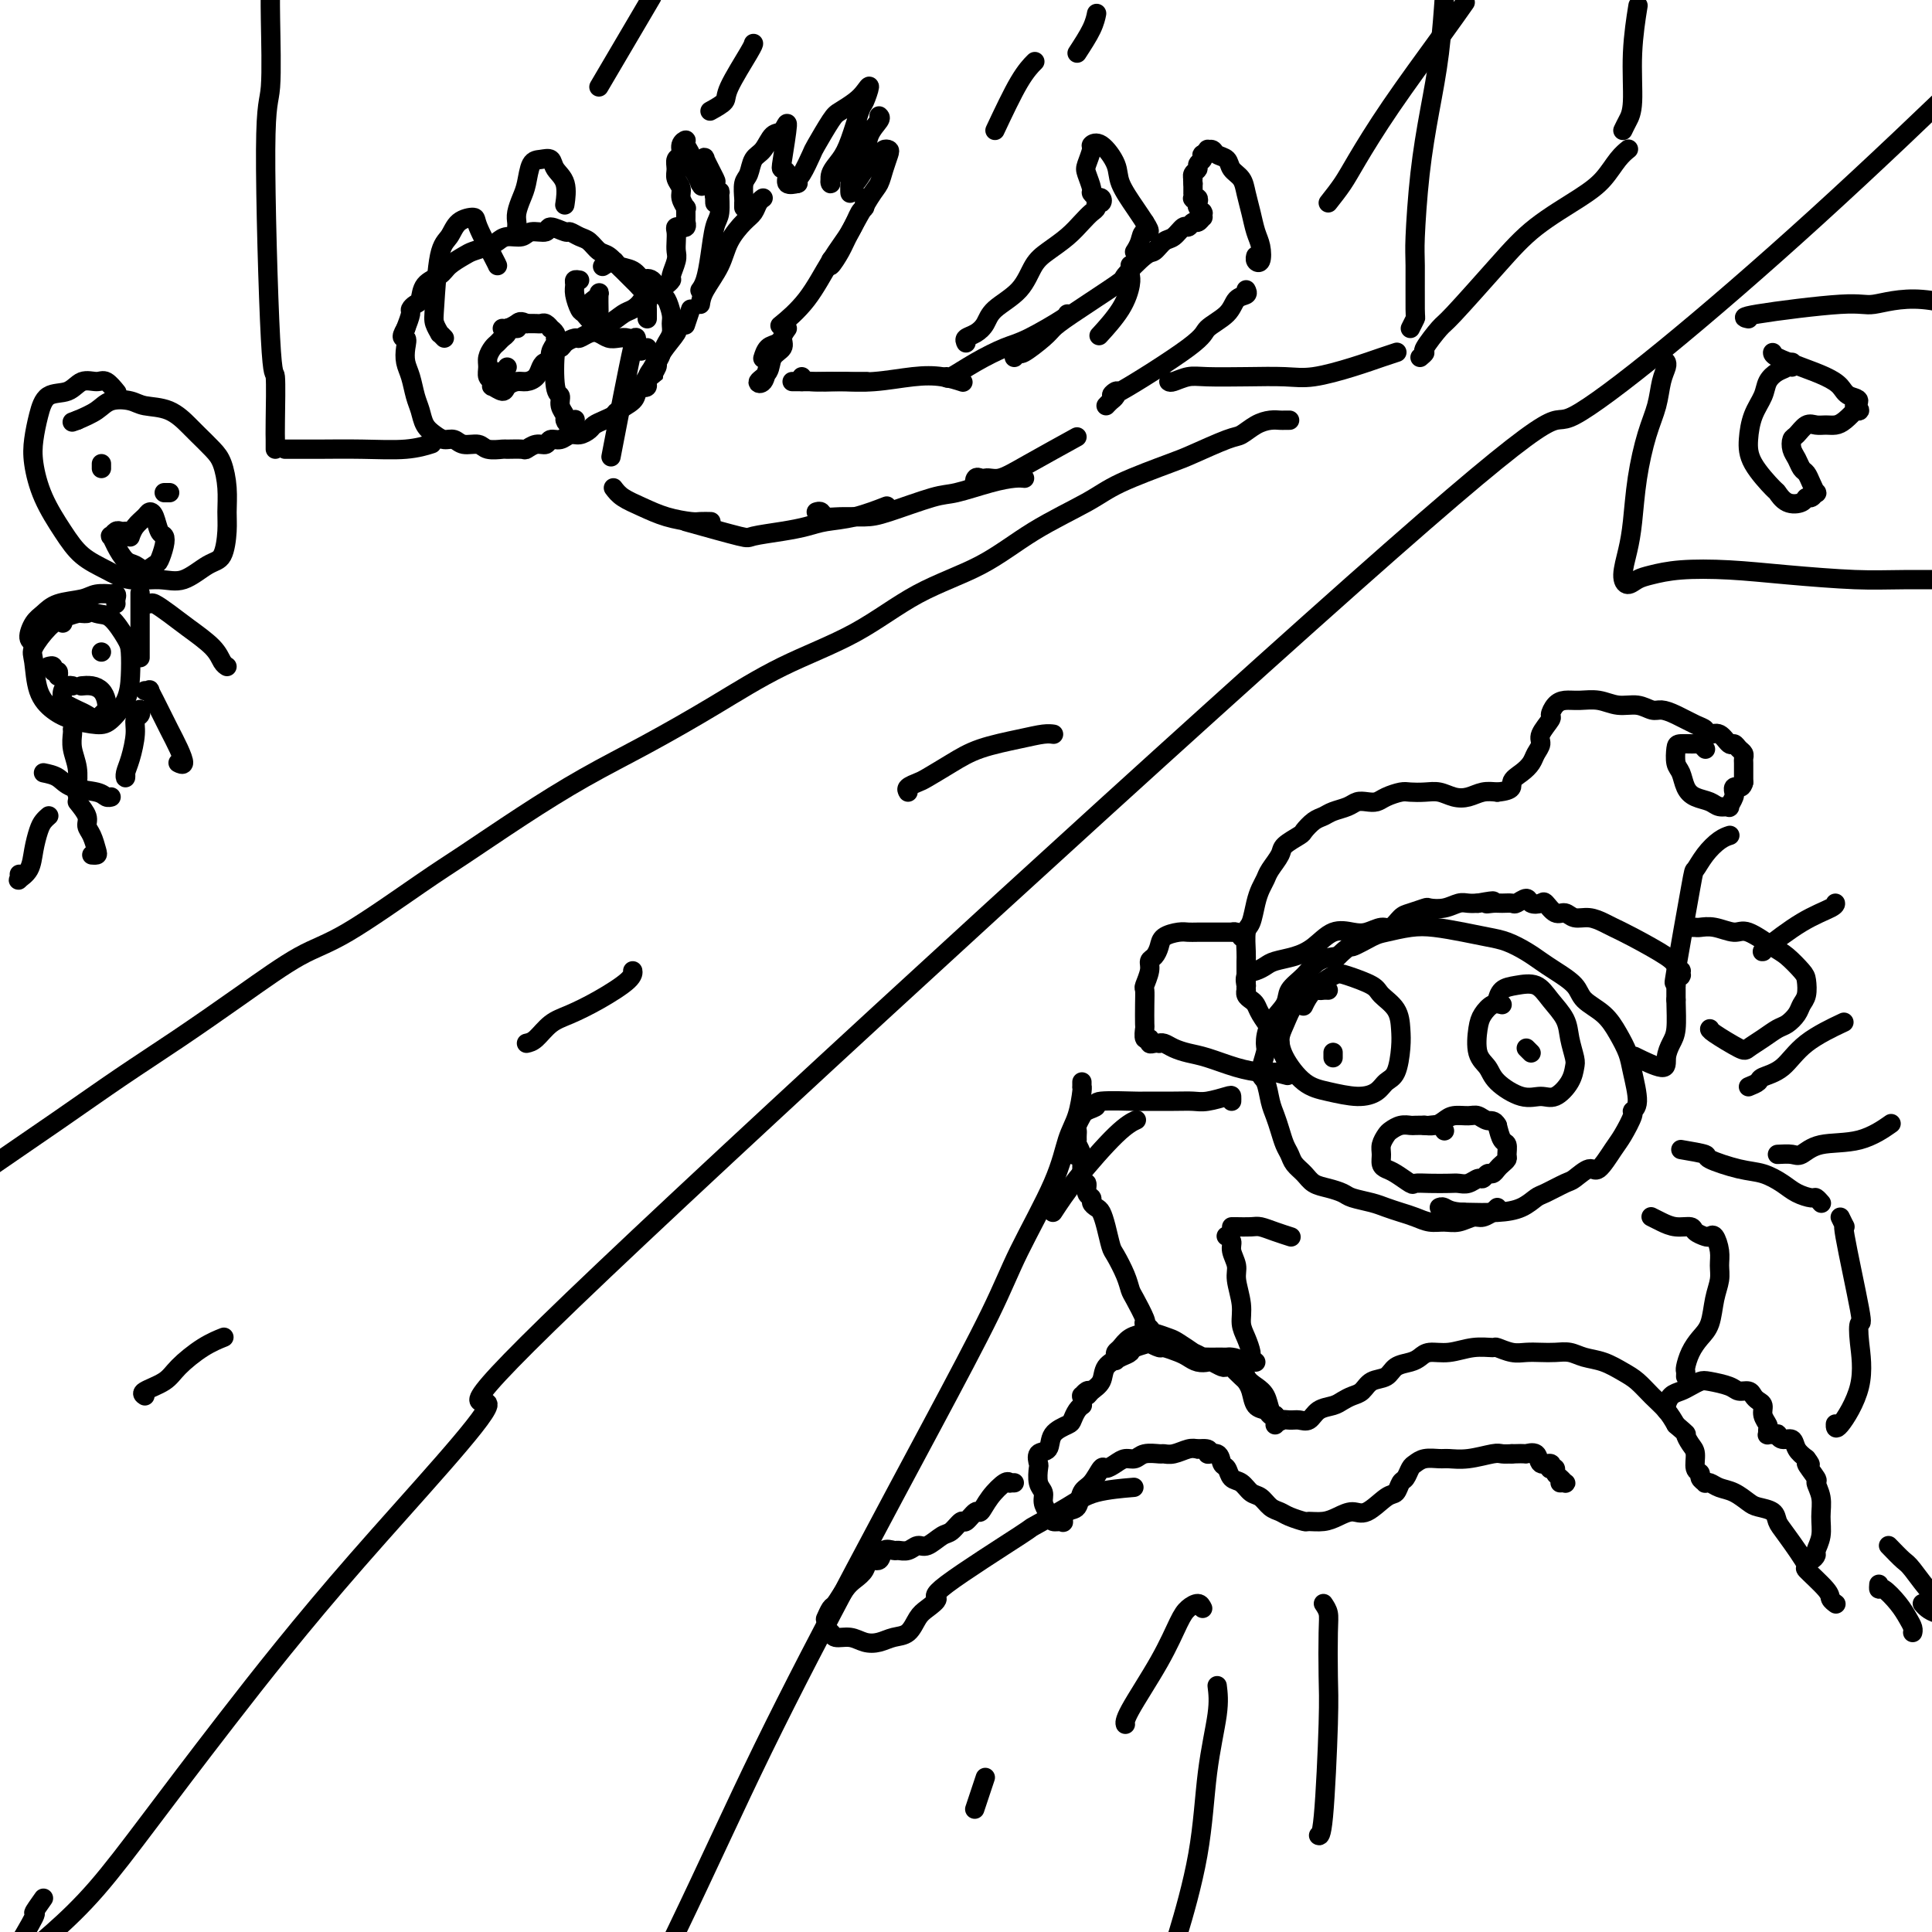 <svg viewBox='0 0 400 400' version='1.1' xmlns='http://www.w3.org/2000/svg' xmlns:xlink='http://www.w3.org/1999/xlink'><g fill='none' stroke='rgb(0,0,0)' stroke-width='4' stroke-linecap='round' stroke-linejoin='round'><path d='M9,393c-0.960,1.355 -1.920,2.709 -2,3c-0.080,0.291 0.721,-0.482 0,1c-0.721,1.482 -2.965,5.220 -4,7c-1.035,1.780 -0.863,1.602 -1,2c-0.137,0.398 -0.584,1.372 -1,2c-0.416,0.628 -0.803,0.911 -1,1c-0.197,0.089 -0.205,-0.017 0,0c0.205,0.017 0.623,0.156 1,0c0.377,-0.156 0.712,-0.608 1,-1c0.288,-0.392 0.528,-0.723 2,-2c1.472,-1.277 4.176,-3.498 7,-6c2.824,-2.502 5.768,-5.283 9,-9c3.232,-3.717 6.753,-8.370 11,-14c4.247,-5.630 9.222,-12.237 16,-21c6.778,-8.763 15.360,-19.681 27,-33c11.640,-13.319 26.338,-29.037 27,-32c0.662,-2.963 -12.713,6.831 24,-28c36.713,-34.831 123.515,-114.286 163,-149c39.485,-34.714 31.655,-24.689 38,-28c6.345,-3.311 26.866,-19.960 50,-41c23.134,-21.040 48.882,-46.472 61,-59c12.118,-12.528 10.605,-12.151 10,-12c-0.605,0.151 -0.303,0.075 0,0'/><path d='M145,63c0.123,-0.824 0.246,-1.649 1,-3c0.754,-1.351 2.138,-3.230 3,-5c0.862,-1.770 1.201,-3.431 2,-5c0.799,-1.569 2.057,-3.048 3,-4c0.943,-0.952 1.572,-1.379 2,-2c0.428,-0.621 0.654,-1.436 1,-2c0.346,-0.564 0.813,-0.875 1,-1c0.187,-0.125 0.093,-0.062 0,0'/><path d='M154,43c-0.007,-0.390 -0.014,-0.780 0,-1c0.014,-0.220 0.048,-0.270 0,-1c-0.048,-0.730 -0.179,-2.140 0,-3c0.179,-0.860 0.667,-1.170 1,-2c0.333,-0.830 0.511,-2.180 1,-3c0.489,-0.820 1.290,-1.109 2,-2c0.710,-0.891 1.327,-2.383 2,-3c0.673,-0.617 1.400,-0.360 2,-1c0.600,-0.640 1.073,-2.178 1,-1c-0.073,1.178 -0.692,5.072 -1,7c-0.308,1.928 -0.306,1.890 0,2c0.306,0.110 0.917,0.370 1,1c0.083,0.630 -0.362,1.631 0,2c0.362,0.369 1.532,0.105 2,0c0.468,-0.105 0.234,-0.053 0,0'/><path d='M165,38c-0.055,-0.424 -0.110,-0.849 0,-1c0.110,-0.151 0.384,-0.029 1,-1c0.616,-0.971 1.572,-3.037 2,-4c0.428,-0.963 0.327,-0.824 1,-2c0.673,-1.176 2.118,-3.667 3,-5c0.882,-1.333 1.200,-1.509 2,-2c0.800,-0.491 2.083,-1.296 3,-2c0.917,-0.704 1.469,-1.308 2,-2c0.531,-0.692 1.041,-1.473 1,-1c-0.041,0.473 -0.631,2.199 -1,3c-0.369,0.801 -0.515,0.678 -1,2c-0.485,1.322 -1.309,4.089 -2,6c-0.691,1.911 -1.250,2.964 -2,4c-0.750,1.036 -1.691,2.053 -2,3c-0.309,0.947 0.014,1.824 0,2c-0.014,0.176 -0.364,-0.349 0,-1c0.364,-0.651 1.443,-1.429 2,-2c0.557,-0.571 0.593,-0.937 1,-2c0.407,-1.063 1.187,-2.825 2,-4c0.813,-1.175 1.661,-1.764 2,-2c0.339,-0.236 0.170,-0.118 0,0'/><path d='M182,24c0.210,0.185 0.420,0.370 0,1c-0.420,0.630 -1.472,1.704 -2,3c-0.528,1.296 -0.534,2.813 -1,4c-0.466,1.187 -1.391,2.044 -2,3c-0.609,0.956 -0.902,2.012 -1,3c-0.098,0.988 0.000,1.908 0,2c-0.000,0.092 -0.098,-0.644 0,-1c0.098,-0.356 0.393,-0.334 1,-1c0.607,-0.666 1.525,-2.021 2,-3c0.475,-0.979 0.506,-1.581 1,-2c0.494,-0.419 1.450,-0.654 2,-1c0.550,-0.346 0.695,-0.805 1,-1c0.305,-0.195 0.771,-0.128 1,0c0.229,0.128 0.219,0.317 0,1c-0.219,0.683 -0.649,1.862 -1,3c-0.351,1.138 -0.623,2.237 -1,3c-0.377,0.763 -0.857,1.192 -2,3c-1.143,1.808 -2.947,4.996 -4,7c-1.053,2.004 -1.354,2.826 -2,4c-0.646,1.174 -1.635,2.701 -2,3c-0.365,0.299 -0.104,-0.629 0,-1c0.104,-0.371 0.052,-0.186 0,0'/><path d='M179,41c-0.021,0.316 -0.041,0.633 0,1c0.041,0.367 0.145,0.785 0,1c-0.145,0.215 -0.537,0.226 -1,1c-0.463,0.774 -0.997,2.310 -2,4c-1.003,1.690 -2.475,3.536 -4,6c-1.525,2.464 -3.103,5.548 -5,8c-1.897,2.452 -4.113,4.272 -5,5c-0.887,0.728 -0.443,0.364 0,0'/><path d='M137,73c-0.187,0.564 -0.374,1.128 -1,2c-0.626,0.872 -1.690,2.050 -2,3c-0.310,0.950 0.135,1.670 0,2c-0.135,0.330 -0.849,0.271 -1,0c-0.151,-0.271 0.261,-0.752 1,-2c0.739,-1.248 1.806,-3.262 3,-5c1.194,-1.738 2.514,-3.199 3,-4c0.486,-0.801 0.139,-0.943 0,-1c-0.139,-0.057 -0.069,-0.028 0,0'/><path d='M143,64c-0.417,1.250 -0.833,2.500 -1,3c-0.167,0.500 -0.083,0.250 0,0'/><path d='M163,68c-0.480,0.659 -0.960,1.318 -1,2c-0.040,0.682 0.360,1.387 0,2c-0.360,0.613 -1.481,1.135 -2,2c-0.519,0.865 -0.437,2.072 -1,3c-0.563,0.928 -1.770,1.578 -2,2c-0.230,0.422 0.517,0.616 1,0c0.483,-0.616 0.702,-2.043 1,-3c0.298,-0.957 0.676,-1.446 1,-2c0.324,-0.554 0.595,-1.174 1,-2c0.405,-0.826 0.946,-1.857 1,-2c0.054,-0.143 -0.377,0.601 -1,1c-0.623,0.399 -1.437,0.454 -2,1c-0.563,0.546 -0.875,1.585 -1,2c-0.125,0.415 -0.062,0.208 0,0'/><path d='M134,66c0.006,-0.786 0.012,-1.573 0,-2c-0.012,-0.427 -0.044,-0.495 0,-1c0.044,-0.505 0.162,-1.449 0,-2c-0.162,-0.551 -0.606,-0.710 -1,-1c-0.394,-0.290 -0.738,-0.712 -1,-1c-0.262,-0.288 -0.440,-0.443 -1,-1c-0.560,-0.557 -1.501,-1.515 -2,-2c-0.499,-0.485 -0.556,-0.497 -1,-1c-0.444,-0.503 -1.275,-1.498 -2,-2c-0.725,-0.502 -1.344,-0.511 -2,-1c-0.656,-0.489 -1.350,-1.456 -2,-2c-0.650,-0.544 -1.257,-0.663 -2,-1c-0.743,-0.337 -1.620,-0.890 -2,-1c-0.380,-0.110 -0.261,0.223 -1,0c-0.739,-0.223 -2.337,-1.003 -3,-1c-0.663,0.003 -0.390,0.788 -1,1c-0.610,0.212 -2.102,-0.151 -3,0c-0.898,0.151 -1.203,0.814 -2,1c-0.797,0.186 -2.085,-0.106 -3,0c-0.915,0.106 -1.457,0.609 -2,1c-0.543,0.391 -1.089,0.671 -2,1c-0.911,0.329 -2.188,0.706 -3,1c-0.812,0.294 -1.159,0.506 -2,1c-0.841,0.494 -2.175,1.270 -3,2c-0.825,0.730 -1.139,1.414 -2,2c-0.861,0.586 -2.268,1.073 -3,2c-0.732,0.927 -0.787,2.295 -1,3c-0.213,0.705 -0.583,0.746 -1,1c-0.417,0.254 -0.882,0.722 -1,1c-0.118,0.278 0.109,0.365 0,1c-0.109,0.635 -0.555,1.817 -1,3'/><path d='M84,68c-1.396,2.382 -0.385,1.838 0,2c0.385,0.162 0.145,1.029 0,2c-0.145,0.971 -0.194,2.045 0,3c0.194,0.955 0.632,1.789 1,3c0.368,1.211 0.665,2.798 1,4c0.335,1.202 0.709,2.020 1,3c0.291,0.980 0.500,2.123 1,3c0.500,0.877 1.293,1.488 2,2c0.707,0.512 1.329,0.926 2,1c0.671,0.074 1.392,-0.190 2,0c0.608,0.190 1.102,0.836 2,1c0.898,0.164 2.199,-0.152 3,0c0.801,0.152 1.103,0.774 2,1c0.897,0.226 2.390,0.056 3,0c0.610,-0.056 0.338,0.000 1,0c0.662,-0.000 2.256,-0.057 3,0c0.744,0.057 0.636,0.226 1,0c0.364,-0.226 1.200,-0.849 2,-1c0.800,-0.151 1.565,0.171 2,0c0.435,-0.171 0.540,-0.833 1,-1c0.460,-0.167 1.274,0.163 2,0c0.726,-0.163 1.363,-0.817 2,-1c0.637,-0.183 1.274,0.105 2,0c0.726,-0.105 1.540,-0.605 2,-1c0.460,-0.395 0.565,-0.686 1,-1c0.435,-0.314 1.201,-0.650 2,-1c0.799,-0.350 1.631,-0.712 2,-1c0.369,-0.288 0.274,-0.500 1,-1c0.726,-0.500 2.272,-1.289 3,-2c0.728,-0.711 0.636,-1.346 1,-2c0.364,-0.654 1.182,-1.327 2,-2'/><path d='M134,79c2.019,-1.662 1.065,-0.815 1,-1c-0.065,-0.185 0.757,-1.400 1,-2c0.243,-0.600 -0.093,-0.584 0,-1c0.093,-0.416 0.614,-1.265 1,-2c0.386,-0.735 0.636,-1.357 1,-2c0.364,-0.643 0.841,-1.308 1,-2c0.159,-0.692 -0.002,-1.412 0,-2c0.002,-0.588 0.165,-1.044 0,-2c-0.165,-0.956 -0.657,-2.414 -1,-3c-0.343,-0.586 -0.535,-0.301 -1,-1c-0.465,-0.699 -1.202,-2.380 -2,-3c-0.798,-0.620 -1.657,-0.177 -2,0c-0.343,0.177 -0.172,0.089 0,0'/><path d='M107,68c0.081,-0.006 0.162,-0.013 0,0c-0.162,0.013 -0.568,0.045 -1,0c-0.432,-0.045 -0.889,-0.168 -1,0c-0.111,0.168 0.124,0.625 0,1c-0.124,0.375 -0.607,0.666 -1,1c-0.393,0.334 -0.695,0.709 -1,1c-0.305,0.291 -0.614,0.497 -1,1c-0.386,0.503 -0.849,1.302 -1,2c-0.151,0.698 0.010,1.296 0,2c-0.010,0.704 -0.192,1.514 0,2c0.192,0.486 0.757,0.649 1,1c0.243,0.351 0.162,0.889 0,1c-0.162,0.111 -0.406,-0.204 0,0c0.406,0.204 1.460,0.928 2,1c0.540,0.072 0.564,-0.509 1,-1c0.436,-0.491 1.282,-0.892 2,-1c0.718,-0.108 1.307,0.078 2,0c0.693,-0.078 1.491,-0.419 2,-1c0.509,-0.581 0.729,-1.402 1,-2c0.271,-0.598 0.594,-0.972 1,-1c0.406,-0.028 0.894,0.291 1,0c0.106,-0.291 -0.172,-1.192 0,-2c0.172,-0.808 0.793,-1.522 1,-2c0.207,-0.478 -0.000,-0.720 0,-1c0.000,-0.280 0.207,-0.597 0,-1c-0.207,-0.403 -0.828,-0.893 -1,-1c-0.172,-0.107 0.106,0.167 0,0c-0.106,-0.167 -0.595,-0.777 -1,-1c-0.405,-0.223 -0.724,-0.060 -1,0c-0.276,0.060 -0.507,0.017 -1,0c-0.493,-0.017 -1.246,-0.009 -2,0'/><path d='M109,67c-1.276,-0.679 -1.466,-0.378 -2,0c-0.534,0.378 -1.413,0.833 -2,1c-0.587,0.167 -0.882,0.048 -1,0c-0.118,-0.048 -0.059,-0.024 0,0'/><path d='M103,77c0.030,0.422 0.060,0.844 0,1c-0.060,0.156 -0.211,0.046 0,0c0.211,-0.046 0.784,-0.027 1,0c0.216,0.027 0.076,0.061 0,0c-0.076,-0.061 -0.087,-0.216 0,0c0.087,0.216 0.272,0.804 0,1c-0.272,0.196 -1.001,0.001 -1,0c0.001,-0.001 0.731,0.192 1,0c0.269,-0.192 0.077,-0.769 0,-1c-0.077,-0.231 -0.038,-0.115 0,0'/><path d='M105,76c0.000,0.000 0.000,0.000 0,0c0.000,0.000 0.000,0.000 0,0'/><path d='M92,70c-0.452,-0.471 -0.904,-0.941 -1,-1c-0.096,-0.059 0.163,0.295 0,0c-0.163,-0.295 -0.747,-1.238 -1,-2c-0.253,-0.762 -0.176,-1.343 0,-4c0.176,-2.657 0.451,-7.389 1,-10c0.549,-2.611 1.373,-3.099 2,-4c0.627,-0.901 1.058,-2.213 2,-3c0.942,-0.787 2.396,-1.048 3,-1c0.604,0.048 0.358,0.405 1,2c0.642,1.595 2.173,4.430 3,6c0.827,1.570 0.951,1.877 1,2c0.049,0.123 0.025,0.061 0,0'/><path d='M107,47c0.024,-0.271 0.047,-0.542 0,-1c-0.047,-0.458 -0.165,-1.103 0,-2c0.165,-0.897 0.611,-2.046 1,-3c0.389,-0.954 0.719,-1.714 1,-3c0.281,-1.286 0.514,-3.097 1,-4c0.486,-0.903 1.227,-0.896 2,-1c0.773,-0.104 1.580,-0.318 2,0c0.420,0.318 0.453,1.168 1,2c0.547,0.832 1.609,1.647 2,3c0.391,1.353 0.112,3.244 0,4c-0.112,0.756 -0.056,0.378 0,0'/><path d='M120,58c-0.429,-0.076 -0.859,-0.152 -1,0c-0.141,0.152 0.006,0.531 0,1c-0.006,0.469 -0.165,1.028 0,2c0.165,0.972 0.653,2.359 1,3c0.347,0.641 0.554,0.537 1,1c0.446,0.463 1.131,1.492 2,2c0.869,0.508 1.922,0.493 3,0c1.078,-0.493 2.181,-1.465 3,-2c0.819,-0.535 1.353,-0.634 2,-1c0.647,-0.366 1.406,-1.001 2,-2c0.594,-0.999 1.023,-2.364 1,-3c-0.023,-0.636 -0.497,-0.545 -1,-1c-0.503,-0.455 -1.035,-1.456 -2,-2c-0.965,-0.544 -2.362,-0.630 -3,-1c-0.638,-0.370 -0.518,-1.023 -1,-1c-0.482,0.023 -1.566,0.721 -2,1c-0.434,0.279 -0.217,0.140 0,0'/><path d='M122,64c0.022,0.089 0.044,0.179 0,0c-0.044,-0.179 -0.156,-0.625 0,-1c0.156,-0.375 0.578,-0.678 1,-1c0.422,-0.322 0.845,-0.664 1,-1c0.155,-0.336 0.042,-0.667 0,0c-0.042,0.667 -0.012,2.334 0,3c0.012,0.666 0.006,0.333 0,0'/><path d='M134,72c-0.851,0.595 -1.702,1.190 -2,0c-0.298,-1.190 -0.042,-4.167 -1,0c-0.958,4.167 -3.131,15.476 -4,20c-0.869,4.524 -0.435,2.262 0,0'/><path d='M132,72c-0.440,0.083 -0.880,0.167 -1,0c-0.120,-0.167 0.081,-0.584 0,-1c-0.081,-0.416 -0.444,-0.830 -1,-1c-0.556,-0.170 -1.305,-0.094 -2,0c-0.695,0.094 -1.337,0.207 -2,0c-0.663,-0.207 -1.347,-0.732 -2,-1c-0.653,-0.268 -1.274,-0.277 -2,0c-0.726,0.277 -1.557,0.842 -2,1c-0.443,0.158 -0.498,-0.091 -1,0c-0.502,0.091 -1.451,0.520 -2,1c-0.549,0.480 -0.698,1.010 -1,1c-0.302,-0.010 -0.756,-0.560 -1,1c-0.244,1.560 -0.276,5.229 0,7c0.276,1.771 0.861,1.642 1,2c0.139,0.358 -0.169,1.203 0,2c0.169,0.797 0.816,1.548 1,2c0.184,0.452 -0.095,0.606 0,1c0.095,0.394 0.564,1.029 1,1c0.436,-0.029 0.839,-0.723 1,-1c0.161,-0.277 0.081,-0.139 0,0'/><path d='M164,79c0.311,0.000 0.622,0.000 1,0c0.378,0.000 0.822,0.000 1,0c0.178,0.000 0.089,0.000 0,0'/><path d='M166,78c0.203,0.423 0.405,0.845 2,1c1.595,0.155 4.582,0.041 6,0c1.418,-0.041 1.266,-0.011 2,0c0.734,0.011 2.352,0.003 3,0c0.648,-0.003 0.324,-0.002 0,0'/><path d='M166,79c0.306,-0.002 0.611,-0.004 1,0c0.389,0.004 0.861,0.014 2,0c1.139,-0.014 2.943,-0.053 5,0c2.057,0.053 4.366,0.196 7,0c2.634,-0.196 5.593,-0.733 8,-1c2.407,-0.267 4.264,-0.264 6,0c1.736,0.264 3.353,0.790 4,1c0.647,0.210 0.323,0.105 0,0'/><path d='M196,78c0.012,0.257 0.025,0.514 1,0c0.975,-0.514 2.913,-1.798 5,-3c2.087,-1.202 4.325,-2.322 6,-3c1.675,-0.678 2.789,-0.914 5,-2c2.211,-1.086 5.518,-3.023 7,-4c1.482,-0.977 1.138,-0.993 1,-1c-0.138,-0.007 -0.069,-0.003 0,0'/><path d='M210,74c0.418,-0.501 0.836,-1.001 1,-1c0.164,0.001 0.073,0.504 1,0c0.927,-0.504 2.872,-2.016 4,-3c1.128,-0.984 1.440,-1.441 2,-2c0.560,-0.559 1.368,-1.220 4,-3c2.632,-1.780 7.090,-4.680 9,-6c1.910,-1.320 1.274,-1.059 2,-2c0.726,-0.941 2.814,-3.083 4,-4c1.186,-0.917 1.469,-0.609 2,-1c0.531,-0.391 1.308,-1.482 2,-2c0.692,-0.518 1.298,-0.463 2,-1c0.702,-0.537 1.498,-1.664 2,-2c0.502,-0.336 0.709,0.121 1,0c0.291,-0.121 0.667,-0.821 1,-1c0.333,-0.179 0.625,0.162 1,0c0.375,-0.162 0.834,-0.827 1,-1c0.166,-0.173 0.041,0.147 0,0c-0.041,-0.147 0.003,-0.760 0,-1c-0.003,-0.240 -0.052,-0.106 0,0c0.052,0.106 0.206,0.186 0,0c-0.206,-0.186 -0.773,-0.637 -1,-1c-0.227,-0.363 -0.113,-0.637 0,-1c0.113,-0.363 0.227,-0.814 0,-1c-0.227,-0.186 -0.793,-0.108 -1,0c-0.207,0.108 -0.056,0.245 0,0c0.056,-0.245 0.015,-0.874 0,-1c-0.015,-0.126 -0.004,0.250 0,0c0.004,-0.250 0.002,-1.125 0,-2'/><path d='M247,38c-0.137,-1.416 0.019,-0.957 0,-1c-0.019,-0.043 -0.215,-0.590 0,-1c0.215,-0.410 0.841,-0.683 1,-1c0.159,-0.317 -0.150,-0.677 0,-1c0.150,-0.323 0.757,-0.608 1,-1c0.243,-0.392 0.121,-0.890 0,-1c-0.121,-0.110 -0.241,0.170 0,0c0.241,-0.170 0.842,-0.790 1,-1c0.158,-0.210 -0.127,-0.012 0,0c0.127,0.012 0.668,-0.163 1,0c0.332,0.163 0.456,0.665 1,1c0.544,0.335 1.508,0.504 2,1c0.492,0.496 0.513,1.319 1,2c0.487,0.681 1.440,1.220 2,2c0.560,0.780 0.725,1.799 1,3c0.275,1.201 0.658,2.582 1,4c0.342,1.418 0.642,2.874 1,4c0.358,1.126 0.776,1.923 1,3c0.224,1.077 0.256,2.433 0,3c-0.256,0.567 -0.800,0.345 -1,0c-0.200,-0.345 -0.057,-0.813 0,-1c0.057,-0.187 0.029,-0.094 0,0'/><path d='M258,60c0.198,0.379 0.395,0.759 0,1c-0.395,0.241 -1.383,0.344 -2,1c-0.617,0.656 -0.862,1.866 -2,3c-1.138,1.134 -3.170,2.191 -4,3c-0.830,0.809 -0.460,1.368 -4,4c-3.540,2.632 -10.991,7.336 -14,9c-3.009,1.664 -1.577,0.288 -1,0c0.577,-0.288 0.299,0.510 0,1c-0.299,0.490 -0.619,0.670 -1,1c-0.381,0.330 -0.823,0.808 -1,1c-0.177,0.192 -0.088,0.096 0,0'/><path d='M200,71c-0.173,-0.352 -0.345,-0.704 0,-1c0.345,-0.296 1.208,-0.537 2,-1c0.792,-0.463 1.512,-1.149 2,-2c0.488,-0.851 0.742,-1.869 2,-3c1.258,-1.131 3.520,-2.375 5,-4c1.480,-1.625 2.179,-3.629 3,-5c0.821,-1.371 1.765,-2.107 3,-3c1.235,-0.893 2.761,-1.942 4,-3c1.239,-1.058 2.192,-2.125 3,-3c0.808,-0.875 1.471,-1.559 2,-2c0.529,-0.441 0.922,-0.640 1,-1c0.078,-0.360 -0.160,-0.880 0,-1c0.160,-0.120 0.718,0.161 1,0c0.282,-0.161 0.287,-0.762 0,-1c-0.287,-0.238 -0.865,-0.112 -1,0c-0.135,0.112 0.173,0.211 0,0c-0.173,-0.211 -0.827,-0.733 -1,-1c-0.173,-0.267 0.134,-0.281 0,-1c-0.134,-0.719 -0.711,-2.143 -1,-3c-0.289,-0.857 -0.291,-1.146 0,-2c0.291,-0.854 0.874,-2.275 1,-3c0.126,-0.725 -0.205,-0.756 0,-1c0.205,-0.244 0.947,-0.701 2,0c1.053,0.701 2.416,2.559 3,4c0.584,1.441 0.388,2.465 1,4c0.612,1.535 2.032,3.581 3,5c0.968,1.419 1.484,2.209 2,3'/><path d='M237,46c1.746,2.684 0.612,1.895 0,2c-0.612,0.105 -0.703,1.105 -1,2c-0.297,0.895 -0.799,1.684 -1,2c-0.201,0.316 -0.100,0.158 0,0'/><path d='M234,55c-0.002,-0.091 -0.004,-0.182 0,0c0.004,0.182 0.014,0.638 0,1c-0.014,0.362 -0.054,0.630 0,1c0.054,0.370 0.200,0.841 0,2c-0.200,1.159 -0.746,3.004 -2,5c-1.254,1.996 -3.215,4.142 -4,5c-0.785,0.858 -0.392,0.429 0,0'/><path d='M127,101c0.507,0.671 1.013,1.343 2,2c0.987,0.657 2.454,1.300 4,2c1.546,0.700 3.171,1.455 5,2c1.829,0.545 3.861,0.878 5,1c1.139,0.122 1.383,0.033 2,0c0.617,-0.033 1.605,-0.009 2,0c0.395,0.009 0.198,0.005 0,0'/><path d='M142,108c4.457,1.244 8.914,2.488 11,3c2.086,0.512 1.801,0.293 3,0c1.199,-0.293 3.881,-0.660 6,-1c2.119,-0.340 3.676,-0.652 5,-1c1.324,-0.348 2.417,-0.733 4,-1c1.583,-0.267 3.657,-0.418 6,-1c2.343,-0.582 4.955,-1.595 6,-2c1.045,-0.405 0.522,-0.203 0,0'/><path d='M169,106c0.366,-0.114 0.732,-0.228 1,0c0.268,0.228 0.438,0.796 1,1c0.562,0.204 1.515,0.042 3,0c1.485,-0.042 3.502,0.035 5,0c1.498,-0.035 2.477,-0.181 5,-1c2.523,-0.819 6.589,-2.310 9,-3c2.411,-0.690 3.168,-0.577 5,-1c1.832,-0.423 4.738,-1.381 7,-2c2.262,-0.619 3.878,-0.897 5,-1c1.122,-0.103 1.749,-0.029 2,0c0.251,0.029 0.125,0.015 0,0'/><path d='M203,99c-0.378,-0.147 -0.757,-0.295 -1,0c-0.243,0.295 -0.351,1.031 0,1c0.351,-0.031 1.160,-0.829 2,-1c0.840,-0.171 1.710,0.284 3,0c1.290,-0.284 3.001,-1.307 6,-3c2.999,-1.693 7.285,-4.055 9,-5c1.715,-0.945 0.857,-0.472 0,0'/><path d='M138,59c-0.121,0.104 -0.243,0.208 0,0c0.243,-0.208 0.850,-0.727 1,-1c0.150,-0.273 -0.156,-0.300 0,-1c0.156,-0.700 0.773,-2.072 1,-3c0.227,-0.928 0.065,-1.411 0,-2c-0.065,-0.589 -0.033,-1.282 0,-2c0.033,-0.718 0.065,-1.459 0,-2c-0.065,-0.541 -0.228,-0.881 0,-1c0.228,-0.119 0.846,-0.017 1,0c0.154,0.017 -0.155,-0.051 0,0c0.155,0.051 0.774,0.221 1,0c0.226,-0.221 0.060,-0.834 0,-1c-0.060,-0.166 -0.015,0.115 0,0c0.015,-0.115 -0.000,-0.625 0,-1c0.000,-0.375 0.015,-0.614 0,-1c-0.015,-0.386 -0.060,-0.918 0,-1c0.060,-0.082 0.227,0.288 0,0c-0.227,-0.288 -0.846,-1.233 -1,-2c-0.154,-0.767 0.159,-1.356 0,-2c-0.159,-0.644 -0.790,-1.342 -1,-2c-0.210,-0.658 0.000,-1.277 0,-2c-0.000,-0.723 -0.211,-1.551 0,-2c0.211,-0.449 0.845,-0.521 1,-1c0.155,-0.479 -0.170,-1.366 0,-2c0.170,-0.634 0.833,-1.016 1,-1c0.167,0.016 -0.162,0.428 0,1c0.162,0.572 0.814,1.302 1,2c0.186,0.698 -0.094,1.362 0,2c0.094,0.638 0.564,1.249 1,2c0.436,0.751 0.839,1.643 1,2c0.161,0.357 0.081,0.178 0,0'/><path d='M145,38c0.618,1.213 0.165,0.244 0,0c-0.165,-0.244 -0.040,0.237 0,0c0.040,-0.237 -0.005,-1.192 0,-2c0.005,-0.808 0.062,-1.470 0,-2c-0.062,-0.530 -0.241,-0.929 0,-1c0.241,-0.071 0.902,0.187 1,0c0.098,-0.187 -0.366,-0.820 0,0c0.366,0.820 1.562,3.091 2,4c0.438,0.909 0.118,0.455 0,1c-0.118,0.545 -0.033,2.089 0,3c0.033,0.911 0.013,1.187 0,1c-0.013,-0.187 -0.018,-0.838 0,-1c0.018,-0.162 0.058,0.166 0,0c-0.058,-0.166 -0.215,-0.826 0,-1c0.215,-0.174 0.801,0.140 1,0c0.199,-0.140 0.012,-0.732 0,0c-0.012,0.732 0.151,2.788 0,4c-0.151,1.212 -0.615,1.579 -1,3c-0.385,1.421 -0.692,3.897 -1,6c-0.308,2.103 -0.619,3.832 -1,5c-0.381,1.168 -0.833,1.776 -1,2c-0.167,0.224 -0.048,0.064 0,0c0.048,-0.064 0.024,-0.032 0,0'/><path d='M275,42c1.070,-1.359 2.140,-2.719 3,-4c0.860,-1.281 1.509,-2.484 3,-5c1.491,-2.516 3.822,-6.344 7,-11c3.178,-4.656 7.202,-10.138 10,-14c2.798,-3.862 4.371,-6.103 5,-7c0.629,-0.897 0.315,-0.448 0,0'/><path d='M223,11c1.156,-1.778 2.311,-3.556 3,-5c0.689,-1.444 0.911,-2.556 1,-3c0.089,-0.444 0.044,-0.222 0,0'/><path d='M206,27c1.778,-3.778 3.556,-7.556 5,-10c1.444,-2.444 2.556,-3.556 3,-4c0.444,-0.444 0.222,-0.222 0,0'/><path d='M124,18c4.167,-7.083 8.333,-14.167 10,-17c1.667,-2.833 0.833,-1.417 0,0'/><path d='M147,23c1.268,-0.702 2.536,-1.404 3,-2c0.464,-0.596 0.124,-1.088 1,-3c0.876,-1.912 2.967,-5.246 4,-7c1.033,-1.754 1.010,-1.930 1,-2c-0.010,-0.070 -0.005,-0.035 0,0'/><path d='M57,93c0.005,-0.680 0.011,-1.359 0,-2c-0.011,-0.641 -0.038,-1.243 0,-4c0.038,-2.757 0.140,-7.671 0,-9c-0.140,-1.329 -0.521,0.925 -1,-8c-0.479,-8.925 -1.057,-29.030 -1,-39c0.057,-9.970 0.747,-9.806 1,-13c0.253,-3.194 0.068,-9.744 0,-14c-0.068,-4.256 -0.019,-6.216 0,-7c0.019,-0.784 0.010,-0.392 0,0'/><path d='M59,93c0.490,-0.002 0.979,-0.004 2,0c1.021,0.004 2.572,0.015 5,0c2.428,-0.015 5.733,-0.056 9,0c3.267,0.056 6.495,0.207 9,0c2.505,-0.207 4.287,-0.774 5,-1c0.713,-0.226 0.356,-0.113 0,0'/><path d='M242,79c0.154,0.113 0.308,0.226 1,0c0.692,-0.226 1.921,-0.791 3,-1c1.079,-0.209 2.009,-0.062 4,0c1.991,0.062 5.043,0.038 8,0c2.957,-0.038 5.819,-0.091 8,0c2.181,0.091 3.681,0.325 6,0c2.319,-0.325 5.457,-1.211 8,-2c2.543,-0.789 4.492,-1.482 6,-2c1.508,-0.518 2.574,-0.862 3,-1c0.426,-0.138 0.213,-0.069 0,0'/><path d='M292,68c0.424,-0.865 0.848,-1.731 1,-2c0.152,-0.269 0.032,0.057 0,-2c-0.032,-2.057 0.022,-6.497 0,-9c-0.022,-2.503 -0.121,-3.068 0,-6c0.121,-2.932 0.463,-8.230 1,-13c0.537,-4.770 1.268,-9.010 2,-13c0.732,-3.990 1.466,-7.728 2,-12c0.534,-4.272 0.867,-9.078 1,-11c0.133,-1.922 0.067,-0.961 0,0'/><path d='M294,74c0.505,-0.424 1.011,-0.849 1,-1c-0.011,-0.151 -0.538,-0.030 0,-1c0.538,-0.970 2.142,-3.032 3,-4c0.858,-0.968 0.971,-0.842 3,-3c2.029,-2.158 5.975,-6.602 9,-10c3.025,-3.398 5.130,-5.751 8,-8c2.870,-2.249 6.507,-4.393 9,-6c2.493,-1.607 3.844,-2.678 5,-4c1.156,-1.322 2.119,-2.894 3,-4c0.881,-1.106 1.680,-1.744 2,-2c0.320,-0.256 0.160,-0.128 0,0'/><path d='M336,27c0.301,-0.624 0.603,-1.247 1,-2c0.397,-0.753 0.890,-1.635 1,-4c0.110,-2.365 -0.163,-6.214 0,-10c0.163,-3.786 0.761,-7.510 1,-9c0.239,-1.490 0.120,-0.745 0,0'/><path d='M24,81c0.186,0.231 0.371,0.461 0,0c-0.371,-0.461 -1.300,-1.615 -2,-2c-0.700,-0.385 -1.171,-0.001 -2,0c-0.829,0.001 -2.015,-0.380 -3,0c-0.985,0.380 -1.768,1.523 -3,2c-1.232,0.477 -2.914,0.288 -4,1c-1.086,0.712 -1.575,2.324 -2,4c-0.425,1.676 -0.786,3.414 -1,5c-0.214,1.586 -0.281,3.019 0,5c0.281,1.981 0.908,4.510 2,7c1.092,2.490 2.647,4.939 4,7c1.353,2.061 2.503,3.732 4,5c1.497,1.268 3.342,2.133 5,3c1.658,0.867 3.130,1.735 5,2c1.870,0.265 4.137,-0.074 6,0c1.863,0.074 3.322,0.562 5,0c1.678,-0.562 3.575,-2.175 5,-3c1.425,-0.825 2.379,-0.861 3,-2c0.621,-1.139 0.908,-3.382 1,-5c0.092,-1.618 -0.010,-2.612 0,-4c0.010,-1.388 0.131,-3.172 0,-5c-0.131,-1.828 -0.515,-3.702 -1,-5c-0.485,-1.298 -1.071,-2.021 -2,-3c-0.929,-0.979 -2.200,-2.213 -3,-3c-0.800,-0.787 -1.127,-1.127 -2,-2c-0.873,-0.873 -2.291,-2.281 -4,-3c-1.709,-0.719 -3.709,-0.751 -5,-1c-1.291,-0.249 -1.872,-0.716 -3,-1c-1.128,-0.284 -2.804,-0.384 -4,0c-1.196,0.384 -1.913,1.253 -3,2c-1.087,0.747 -2.543,1.374 -4,2'/><path d='M16,87c-1.833,0.667 -0.917,0.333 0,0'/><path d='M21,96c0.000,0.417 0.000,0.833 0,1c0.000,0.167 0.000,0.083 0,0'/><path d='M35,102c0.111,0.000 0.222,0.000 0,0c-0.222,0.000 -0.778,0.000 -1,0c-0.222,0.000 -0.111,0.000 0,0'/><path d='M26,110c-0.338,0.033 -0.677,0.066 -1,0c-0.323,-0.066 -0.631,-0.231 -1,0c-0.369,0.231 -0.801,0.859 -1,1c-0.199,0.141 -0.167,-0.206 0,0c0.167,0.206 0.468,0.966 1,2c0.532,1.034 1.294,2.342 2,3c0.706,0.658 1.356,0.664 2,1c0.644,0.336 1.284,1.001 2,1c0.716,-0.001 1.509,-0.667 2,-1c0.491,-0.333 0.679,-0.334 1,-1c0.321,-0.666 0.776,-1.997 1,-3c0.224,-1.003 0.216,-1.678 0,-2c-0.216,-0.322 -0.639,-0.291 -1,-1c-0.361,-0.709 -0.661,-2.158 -1,-3c-0.339,-0.842 -0.718,-1.076 -1,-1c-0.282,0.076 -0.467,0.464 -1,1c-0.533,0.536 -1.413,1.221 -2,2c-0.587,0.779 -0.882,1.651 -1,2c-0.118,0.349 -0.059,0.174 0,0'/><path d='M18,127c-0.383,0.022 -0.765,0.044 -1,0c-0.235,-0.044 -0.322,-0.153 -1,0c-0.678,0.153 -1.945,0.568 -3,1c-1.055,0.432 -1.896,0.882 -3,2c-1.104,1.118 -2.471,2.905 -3,4c-0.529,1.095 -0.220,1.499 0,3c0.220,1.501 0.351,4.100 1,6c0.649,1.900 1.816,3.100 3,4c1.184,0.900 2.384,1.498 4,2c1.616,0.502 3.649,0.906 5,1c1.351,0.094 2.021,-0.122 3,-1c0.979,-0.878 2.267,-2.418 3,-4c0.733,-1.582 0.910,-3.207 1,-5c0.090,-1.793 0.093,-3.754 0,-5c-0.093,-1.246 -0.281,-1.777 -1,-3c-0.719,-1.223 -1.968,-3.137 -3,-4c-1.032,-0.863 -1.845,-0.676 -3,-1c-1.155,-0.324 -2.650,-1.159 -4,-1c-1.350,0.159 -2.556,1.312 -3,2c-0.444,0.688 -0.127,0.911 0,1c0.127,0.089 0.063,0.045 0,0'/><path d='M10,138c0.453,-0.121 0.906,-0.242 1,0c0.094,0.242 -0.171,0.848 0,1c0.171,0.152 0.777,-0.152 1,0c0.223,0.152 0.064,0.758 0,1c-0.064,0.242 -0.032,0.121 0,0'/><path d='M21,135c0.000,0.000 0.000,0.000 0,0c0.000,0.000 0.000,0.000 0,0c0.000,0.000 0.000,0.000 0,0'/><path d='M15,142c-0.314,-0.059 -0.628,-0.118 -1,0c-0.372,0.118 -0.802,0.412 -1,1c-0.198,0.588 -0.166,1.469 0,2c0.166,0.531 0.464,0.714 1,1c0.536,0.286 1.310,0.677 2,1c0.690,0.323 1.296,0.578 2,1c0.704,0.422 1.507,1.010 2,1c0.493,-0.010 0.677,-0.619 1,-1c0.323,-0.381 0.787,-0.533 1,-1c0.213,-0.467 0.176,-1.250 0,-2c-0.176,-0.750 -0.490,-1.469 -1,-2c-0.510,-0.531 -1.214,-0.874 -2,-1c-0.786,-0.126 -1.653,-0.036 -2,0c-0.347,0.036 -0.173,0.018 0,0'/><path d='M15,151c0.030,0.177 0.061,0.353 0,1c-0.061,0.647 -0.212,1.763 0,3c0.212,1.237 0.789,2.594 1,4c0.211,1.406 0.057,2.861 0,4c-0.057,1.139 -0.015,1.960 0,2c0.015,0.040 0.004,-0.703 0,-1c-0.004,-0.297 -0.002,-0.149 0,0'/><path d='M16,166c0.868,1.080 1.736,2.160 2,3c0.264,0.840 -0.077,1.441 0,2c0.077,0.559 0.570,1.078 1,2c0.430,0.922 0.796,2.247 1,3c0.204,0.753 0.247,0.933 0,1c-0.247,0.067 -0.785,0.019 -1,0c-0.215,-0.019 -0.108,-0.010 0,0'/><path d='M10,169c0.090,-0.077 0.180,-0.155 0,0c-0.180,0.155 -0.630,0.542 -1,1c-0.370,0.458 -0.659,0.985 -1,2c-0.341,1.015 -0.732,2.517 -1,4c-0.268,1.483 -0.412,2.947 -1,4c-0.588,1.053 -1.622,1.695 -2,2c-0.378,0.305 -0.102,0.275 0,0c0.102,-0.275 0.029,-0.793 0,-1c-0.029,-0.207 -0.015,-0.104 0,0'/><path d='M9,160c1.066,0.218 2.132,0.437 3,1c0.868,0.563 1.539,1.471 3,2c1.461,0.529 3.711,0.678 5,1c1.289,0.322 1.616,0.818 2,1c0.384,0.182 0.824,0.052 1,0c0.176,-0.052 0.088,-0.026 0,0'/><path d='M29,123c0.000,-0.208 0.000,-0.416 0,0c0.000,0.416 0.000,1.457 0,3c0.000,1.543 0.000,3.589 0,5c-0.000,1.411 -0.000,2.188 0,3c0.000,0.812 0.000,1.661 0,2c-0.000,0.339 0.000,0.170 0,0'/><path d='M24,125c-0.036,-0.310 -0.072,-0.620 0,-1c0.072,-0.380 0.251,-0.831 0,-1c-0.251,-0.169 -0.931,-0.057 -1,0c-0.069,0.057 0.473,0.060 0,0c-0.473,-0.060 -1.961,-0.183 -3,0c-1.039,0.183 -1.628,0.672 -3,1c-1.372,0.328 -3.527,0.494 -5,1c-1.473,0.506 -2.265,1.351 -3,2c-0.735,0.649 -1.414,1.102 -2,2c-0.586,0.898 -1.081,2.242 -1,3c0.081,0.758 0.737,0.931 1,1c0.263,0.069 0.131,0.035 0,0'/><path d='M30,125c-0.101,-0.012 -0.202,-0.023 0,0c0.202,0.023 0.709,0.081 1,0c0.291,-0.081 0.368,-0.302 1,0c0.632,0.302 1.819,1.128 3,2c1.181,0.872 2.355,1.789 4,3c1.645,1.211 3.760,2.716 5,4c1.240,1.284 1.603,2.346 2,3c0.397,0.654 0.828,0.901 1,1c0.172,0.099 0.086,0.049 0,0'/><path d='M30,143c0.448,0.051 0.897,0.103 1,0c0.103,-0.103 -0.138,-0.359 0,0c0.138,0.359 0.655,1.333 1,2c0.345,0.667 0.520,1.026 1,2c0.480,0.974 1.267,2.562 2,4c0.733,1.438 1.413,2.726 2,4c0.587,1.274 1.081,2.535 1,3c-0.081,0.465 -0.737,0.133 -1,0c-0.263,-0.133 -0.131,-0.066 0,0'/><path d='M29,147c-0.032,-0.098 -0.064,-0.196 0,0c0.064,0.196 0.224,0.686 0,1c-0.224,0.314 -0.830,0.453 -1,1c-0.170,0.547 0.098,1.502 0,3c-0.098,1.498 -0.562,3.540 -1,5c-0.438,1.460 -0.849,2.340 -1,3c-0.151,0.660 -0.041,1.101 0,1c0.041,-0.101 0.012,-0.743 0,-1c-0.012,-0.257 -0.006,-0.128 0,0'/><path d='M267,87c-0.351,-0.004 -0.703,-0.008 -1,0c-0.297,0.008 -0.540,0.028 -1,0c-0.460,-0.028 -1.138,-0.102 -2,0c-0.862,0.102 -1.908,0.382 -3,1c-1.092,0.618 -2.231,1.575 -3,2c-0.769,0.425 -1.169,0.317 -3,1c-1.831,0.683 -5.095,2.158 -7,3c-1.905,0.842 -2.453,1.053 -5,2c-2.547,0.947 -7.092,2.630 -10,4c-2.908,1.370 -4.178,2.427 -7,4c-2.822,1.573 -7.197,3.664 -11,6c-3.803,2.336 -7.035,4.919 -11,7c-3.965,2.081 -8.663,3.661 -13,6c-4.337,2.339 -8.314,5.438 -13,8c-4.686,2.562 -10.081,4.587 -15,7c-4.919,2.413 -9.360,5.216 -14,8c-4.640,2.784 -9.477,5.551 -14,8c-4.523,2.449 -8.732,4.582 -13,7c-4.268,2.418 -8.597,5.122 -13,8c-4.403,2.878 -8.881,5.928 -12,8c-3.119,2.072 -4.878,3.164 -9,6c-4.122,2.836 -10.607,7.417 -15,10c-4.393,2.583 -6.693,3.168 -10,5c-3.307,1.832 -7.620,4.911 -12,8c-4.380,3.089 -8.826,6.187 -13,9c-4.174,2.813 -8.076,5.340 -12,8c-3.924,2.660 -7.871,5.455 -13,9c-5.129,3.545 -11.441,7.842 -16,11c-4.559,3.158 -7.366,5.176 -11,8c-3.634,2.824 -8.094,6.453 -13,10c-4.906,3.547 -10.259,7.014 -15,11c-4.741,3.986 -8.871,8.493 -13,13'/><path d='M-56,285c-9.475,7.755 -7.163,6.141 -10,8c-2.837,1.859 -10.822,7.189 -16,11c-5.178,3.811 -7.548,6.103 -10,8c-2.452,1.897 -4.986,3.399 -6,4c-1.014,0.601 -0.507,0.300 0,0'/><path d='M188,164c-0.197,-0.321 -0.395,-0.642 0,-1c0.395,-0.358 1.382,-0.754 2,-1c0.618,-0.246 0.869,-0.343 2,-1c1.131,-0.657 3.144,-1.875 5,-3c1.856,-1.125 3.555,-2.158 6,-3c2.445,-0.842 5.635,-1.494 8,-2c2.365,-0.506 3.906,-0.867 5,-1c1.094,-0.133 1.741,-0.038 2,0c0.259,0.038 0.129,0.019 0,0'/><path d='M109,216c0.591,-0.127 1.181,-0.254 2,-1c0.819,-0.746 1.866,-2.113 3,-3c1.134,-0.887 2.356,-1.296 4,-2c1.644,-0.704 3.709,-1.704 6,-3c2.291,-1.296 4.809,-2.887 6,-4c1.191,-1.113 1.055,-1.746 1,-2c-0.055,-0.254 -0.027,-0.127 0,0'/><path d='M30,289c-0.394,-0.259 -0.788,-0.518 0,-1c0.788,-0.482 2.758,-1.187 4,-2c1.242,-0.813 1.756,-1.733 3,-3c1.244,-1.267 3.220,-2.879 5,-4c1.780,-1.121 3.366,-1.749 4,-2c0.634,-0.251 0.317,-0.126 0,0'/><path d='M226,288c-0.308,-0.113 -0.615,-0.226 -1,0c-0.385,0.226 -0.847,0.790 -1,1c-0.153,0.210 0.005,0.065 0,0c-0.005,-0.065 -0.172,-0.051 0,0c0.172,0.051 0.682,0.140 1,0c0.318,-0.140 0.443,-0.510 1,-1c0.557,-0.490 1.547,-1.101 2,-2c0.453,-0.899 0.368,-2.087 1,-3c0.632,-0.913 1.982,-1.552 3,-2c1.018,-0.448 1.706,-0.704 2,-1c0.294,-0.296 0.195,-0.630 1,-1c0.805,-0.370 2.512,-0.776 3,-1c0.488,-0.224 -0.245,-0.268 0,0c0.245,0.268 1.469,0.846 2,1c0.531,0.154 0.370,-0.116 1,0c0.630,0.116 2.052,0.619 3,1c0.948,0.381 1.424,0.642 2,1c0.576,0.358 1.253,0.814 2,1c0.747,0.186 1.563,0.103 2,0c0.437,-0.103 0.493,-0.226 1,0c0.507,0.226 1.463,0.799 2,1c0.537,0.201 0.655,0.028 1,0c0.345,-0.028 0.919,0.088 1,0c0.081,-0.088 -0.330,-0.381 0,0c0.330,0.381 1.402,1.436 2,2c0.598,0.564 0.724,0.638 1,1c0.276,0.362 0.704,1.011 1,2c0.296,0.989 0.461,2.317 1,3c0.539,0.683 1.453,0.722 2,1c0.547,0.278 0.728,0.794 1,1c0.272,0.206 0.636,0.103 1,0'/><path d='M264,293c1.677,1.771 0.871,1.200 1,1c0.129,-0.200 1.193,-0.028 2,0c0.807,0.028 1.357,-0.086 2,0c0.643,0.086 1.380,0.374 2,0c0.620,-0.374 1.125,-1.408 2,-2c0.875,-0.592 2.120,-0.740 3,-1c0.880,-0.260 1.395,-0.632 2,-1c0.605,-0.368 1.302,-0.732 2,-1c0.698,-0.268 1.398,-0.439 2,-1c0.602,-0.561 1.106,-1.512 2,-2c0.894,-0.488 2.177,-0.513 3,-1c0.823,-0.487 1.184,-1.436 2,-2c0.816,-0.564 2.086,-0.743 3,-1c0.914,-0.257 1.471,-0.590 2,-1c0.529,-0.410 1.029,-0.895 2,-1c0.971,-0.105 2.413,0.172 4,0c1.587,-0.172 3.320,-0.792 5,-1c1.680,-0.208 3.307,-0.003 4,0c0.693,0.003 0.454,-0.195 1,0c0.546,0.195 1.879,0.783 3,1c1.121,0.217 2.032,0.061 3,0c0.968,-0.061 1.994,-0.028 3,0c1.006,0.028 1.991,0.052 3,0c1.009,-0.052 2.041,-0.181 3,0c0.959,0.181 1.845,0.670 3,1c1.155,0.330 2.578,0.500 4,1c1.422,0.500 2.842,1.330 4,2c1.158,0.670 2.053,1.180 3,2c0.947,0.820 1.947,1.952 3,3c1.053,1.048 2.158,2.014 3,3c0.842,0.986 1.421,1.993 2,3'/><path d='M347,295c2.730,2.363 2.056,1.771 2,2c-0.056,0.229 0.506,1.280 1,2c0.494,0.720 0.921,1.111 1,2c0.079,0.889 -0.190,2.277 0,3c0.190,0.723 0.838,0.781 1,1c0.162,0.219 -0.162,0.598 0,1c0.162,0.402 0.808,0.828 1,1c0.192,0.172 -0.072,0.091 0,0c0.072,-0.091 0.479,-0.193 1,0c0.521,0.193 1.155,0.681 2,1c0.845,0.319 1.900,0.470 3,1c1.100,0.530 2.245,1.440 3,2c0.755,0.560 1.118,0.771 2,1c0.882,0.229 2.281,0.474 3,1c0.719,0.526 0.757,1.331 1,2c0.243,0.669 0.691,1.201 2,3c1.309,1.799 3.479,4.864 4,6c0.521,1.136 -0.606,0.343 0,1c0.606,0.657 2.946,2.764 4,4c1.054,1.236 0.822,1.602 1,2c0.178,0.398 0.765,0.828 1,1c0.235,0.172 0.117,0.086 0,0'/><path d='M224,291c0.085,-0.058 0.170,-0.116 0,0c-0.170,0.116 -0.593,0.406 -1,1c-0.407,0.594 -0.796,1.492 -1,2c-0.204,0.508 -0.223,0.627 -1,1c-0.777,0.373 -2.313,1.001 -3,2c-0.687,0.999 -0.525,2.368 -1,3c-0.475,0.632 -1.587,0.525 -2,1c-0.413,0.475 -0.125,1.530 0,2c0.125,0.470 0.089,0.353 0,1c-0.089,0.647 -0.230,2.057 0,3c0.230,0.943 0.830,1.419 1,2c0.170,0.581 -0.090,1.265 0,2c0.090,0.735 0.531,1.519 1,2c0.469,0.481 0.965,0.657 1,1c0.035,0.343 -0.390,0.851 0,1c0.390,0.149 1.595,-0.061 2,0c0.405,0.061 0.009,0.394 0,0c-0.009,-0.394 0.369,-1.515 1,-2c0.631,-0.485 1.516,-0.336 2,-1c0.484,-0.664 0.566,-2.142 1,-3c0.434,-0.858 1.218,-1.095 2,-2c0.782,-0.905 1.561,-2.476 2,-3c0.439,-0.524 0.539,-0.001 1,0c0.461,0.001 1.283,-0.522 2,-1c0.717,-0.478 1.329,-0.913 2,-1c0.671,-0.087 1.400,0.174 2,0c0.600,-0.174 1.070,-0.782 2,-1c0.930,-0.218 2.318,-0.045 3,0c0.682,0.045 0.657,-0.040 1,0c0.343,0.040 1.054,0.203 2,0c0.946,-0.203 2.127,-0.772 3,-1c0.873,-0.228 1.436,-0.114 2,0'/><path d='M248,300c3.438,-0.362 2.034,0.733 2,1c-0.034,0.267 1.303,-0.295 2,0c0.697,0.295 0.753,1.445 1,2c0.247,0.555 0.685,0.515 1,1c0.315,0.485 0.507,1.496 1,2c0.493,0.504 1.287,0.502 2,1c0.713,0.498 1.344,1.495 2,2c0.656,0.505 1.335,0.517 2,1c0.665,0.483 1.314,1.436 2,2c0.686,0.564 1.408,0.740 2,1c0.592,0.260 1.053,0.603 2,1c0.947,0.397 2.378,0.848 3,1c0.622,0.152 0.433,0.005 1,0c0.567,-0.005 1.888,0.131 3,0c1.112,-0.131 2.014,-0.531 3,-1c0.986,-0.469 2.057,-1.008 3,-1c0.943,0.008 1.758,0.564 3,0c1.242,-0.564 2.910,-2.249 4,-3c1.090,-0.751 1.601,-0.568 2,-1c0.399,-0.432 0.686,-1.479 1,-2c0.314,-0.521 0.654,-0.518 1,-1c0.346,-0.482 0.696,-1.450 1,-2c0.304,-0.550 0.561,-0.682 1,-1c0.439,-0.318 1.059,-0.821 2,-1c0.941,-0.179 2.202,-0.034 3,0c0.798,0.034 1.134,-0.043 2,0c0.866,0.043 2.263,0.208 4,0c1.737,-0.208 3.814,-0.787 5,-1c1.186,-0.213 1.482,-0.061 2,0c0.518,0.061 1.259,0.030 2,0'/><path d='M313,301c3.350,-0.121 2.726,0.076 3,0c0.274,-0.076 1.445,-0.427 2,0c0.555,0.427 0.492,1.630 1,2c0.508,0.370 1.585,-0.094 2,0c0.415,0.094 0.167,0.746 0,1c-0.167,0.254 -0.251,0.110 0,0c0.251,-0.110 0.839,-0.187 1,0c0.161,0.187 -0.104,0.639 0,1c0.104,0.361 0.578,0.633 1,1c0.422,0.367 0.794,0.830 1,1c0.206,0.170 0.248,0.046 0,0c-0.248,-0.046 -0.785,-0.013 -1,0c-0.215,0.013 -0.107,0.007 0,0'/><path d='M345,292c0.017,0.059 0.035,0.118 0,0c-0.035,-0.118 -0.122,-0.413 0,-1c0.122,-0.587 0.453,-1.464 1,-2c0.547,-0.536 1.309,-0.729 2,-1c0.691,-0.271 1.312,-0.619 2,-1c0.688,-0.381 1.445,-0.797 2,-1c0.555,-0.203 0.908,-0.195 2,0c1.092,0.195 2.922,0.577 4,1c1.078,0.423 1.403,0.886 2,1c0.597,0.114 1.465,-0.121 2,0c0.535,0.121 0.736,0.600 1,1c0.264,0.400 0.593,0.723 1,1c0.407,0.277 0.894,0.509 1,1c0.106,0.491 -0.169,1.242 0,2c0.169,0.758 0.781,1.524 1,2c0.219,0.476 0.043,0.663 0,1c-0.043,0.337 0.045,0.823 0,1c-0.045,0.177 -0.223,0.046 0,0c0.223,-0.046 0.846,-0.008 1,0c0.154,0.008 -0.162,-0.013 0,0c0.162,0.013 0.802,0.062 1,0c0.198,-0.062 -0.046,-0.235 0,0c0.046,0.235 0.384,0.877 1,1c0.616,0.123 1.512,-0.275 2,0c0.488,0.275 0.568,1.221 1,2c0.432,0.779 1.216,1.389 2,2'/><path d='M374,302c1.731,2.217 0.057,0.760 0,1c-0.057,0.240 1.502,2.178 2,3c0.498,0.822 -0.067,0.528 0,1c0.067,0.472 0.765,1.709 1,3c0.235,1.291 0.008,2.637 0,4c-0.008,1.363 0.204,2.743 0,4c-0.204,1.257 -0.826,2.389 -1,3c-0.174,0.611 0.098,0.700 0,1c-0.098,0.300 -0.565,0.812 -1,1c-0.435,0.188 -0.839,0.054 -1,0c-0.161,-0.054 -0.081,-0.027 0,0'/><path d='M231,281c-0.005,0.510 -0.011,1.020 0,1c0.011,-0.020 0.037,-0.569 0,-1c-0.037,-0.431 -0.138,-0.743 0,-1c0.138,-0.257 0.517,-0.458 1,-1c0.483,-0.542 1.072,-1.426 2,-2c0.928,-0.574 2.194,-0.840 3,-1c0.806,-0.160 1.152,-0.216 2,0c0.848,0.216 2.196,0.703 3,1c0.804,0.297 1.062,0.405 2,1c0.938,0.595 2.554,1.676 3,2c0.446,0.324 -0.280,-0.109 0,0c0.280,0.109 1.566,0.761 2,1c0.434,0.239 0.014,0.064 0,0c-0.014,-0.064 0.376,-0.017 1,0c0.624,0.017 1.480,0.006 2,0c0.520,-0.006 0.702,-0.006 1,0c0.298,0.006 0.713,0.018 1,0c0.287,-0.018 0.448,-0.067 1,0c0.552,0.067 1.496,0.248 2,1c0.504,0.752 0.570,2.075 1,3c0.430,0.925 1.226,1.453 2,2c0.774,0.547 1.528,1.113 2,2c0.472,0.887 0.663,2.093 1,3c0.337,0.907 0.822,1.513 1,2c0.178,0.487 0.051,0.853 0,1c-0.051,0.147 -0.025,0.073 0,0'/><path d='M238,277c0.000,-0.422 0.000,-0.844 0,-1c0.000,-0.156 0.000,-0.044 0,0c0.000,0.044 0.000,0.022 0,0'/><path d='M238,275c0.109,0.114 0.219,0.227 0,0c-0.219,-0.227 -0.766,-0.795 -1,-1c-0.234,-0.205 -0.156,-0.049 0,0c0.156,0.049 0.389,-0.011 0,-1c-0.389,-0.989 -1.400,-2.906 -2,-4c-0.600,-1.094 -0.791,-1.363 -1,-2c-0.209,-0.637 -0.437,-1.642 -1,-3c-0.563,-1.358 -1.460,-3.071 -2,-4c-0.540,-0.929 -0.723,-1.075 -1,-2c-0.277,-0.925 -0.647,-2.629 -1,-4c-0.353,-1.371 -0.687,-2.407 -1,-3c-0.313,-0.593 -0.605,-0.741 -1,-1c-0.395,-0.259 -0.894,-0.629 -1,-1c-0.106,-0.371 0.182,-0.743 0,-1c-0.182,-0.257 -0.833,-0.398 -1,-1c-0.167,-0.602 0.151,-1.666 0,-2c-0.151,-0.334 -0.773,0.062 -1,0c-0.227,-0.062 -0.061,-0.584 0,-1c0.061,-0.416 0.016,-0.727 0,-1c-0.016,-0.273 -0.005,-0.506 0,-1c0.005,-0.494 0.002,-1.247 0,-2'/><path d='M224,240c-2.101,-5.564 -0.353,-1.974 0,-1c0.353,0.974 -0.689,-0.667 -1,-1c-0.311,-0.333 0.109,0.641 0,1c-0.109,0.359 -0.745,0.103 -1,0c-0.255,-0.103 -0.127,-0.051 0,0'/><path d='M223,236c-0.008,-0.323 -0.017,-0.646 0,-1c0.017,-0.354 0.059,-0.739 0,-1c-0.059,-0.261 -0.218,-0.398 0,-1c0.218,-0.602 0.812,-1.668 1,-2c0.188,-0.332 -0.029,0.069 0,0c0.029,-0.069 0.304,-0.607 1,-1c0.696,-0.393 1.813,-0.641 2,-1c0.187,-0.359 -0.557,-0.828 1,-1c1.557,-0.172 5.416,-0.045 7,0c1.584,0.045 0.894,0.009 2,0c1.106,-0.009 4.009,0.011 6,0c1.991,-0.011 3.069,-0.052 4,0c0.931,0.052 1.713,0.196 3,0c1.287,-0.196 3.077,-0.733 4,-1c0.923,-0.267 0.979,-0.264 1,0c0.021,0.264 0.006,0.790 0,1c-0.006,0.210 -0.003,0.105 0,0'/><path d='M260,282c-0.444,-0.382 -0.888,-0.764 -1,-1c-0.112,-0.236 0.110,-0.325 0,-1c-0.110,-0.675 -0.550,-1.937 -1,-3c-0.450,-1.063 -0.909,-1.926 -1,-3c-0.091,-1.074 0.187,-2.357 0,-4c-0.187,-1.643 -0.838,-3.645 -1,-5c-0.162,-1.355 0.167,-2.062 0,-3c-0.167,-0.938 -0.828,-2.107 -1,-3c-0.172,-0.893 0.146,-1.510 0,-2c-0.146,-0.490 -0.756,-0.854 -1,-1c-0.244,-0.146 -0.122,-0.073 0,0'/><path d='M255,254c0.126,-0.006 0.251,-0.012 1,0c0.749,0.012 2.121,0.042 3,0c0.879,-0.042 1.267,-0.156 2,0c0.733,0.156 1.813,0.580 3,1c1.187,0.420 2.482,0.834 3,1c0.518,0.166 0.259,0.083 0,0'/><path d='M349,285c0.018,-0.380 0.036,-0.760 0,-1c-0.036,-0.240 -0.126,-0.339 0,-1c0.126,-0.661 0.468,-1.885 1,-3c0.532,-1.115 1.253,-2.122 2,-3c0.747,-0.878 1.522,-1.627 2,-3c0.478,-1.373 0.661,-3.370 1,-5c0.339,-1.630 0.834,-2.892 1,-4c0.166,-1.108 0.004,-2.062 0,-3c-0.004,-0.938 0.149,-1.862 0,-3c-0.149,-1.138 -0.602,-2.491 -1,-3c-0.398,-0.509 -0.742,-0.174 -1,0c-0.258,0.174 -0.428,0.187 -1,0c-0.572,-0.187 -1.544,-0.576 -2,-1c-0.456,-0.424 -0.396,-0.884 -1,-1c-0.604,-0.116 -1.873,0.113 -3,0c-1.127,-0.113 -2.111,-0.569 -3,-1c-0.889,-0.431 -1.683,-0.837 -2,-1c-0.317,-0.163 -0.159,-0.081 0,0'/><path d='M348,238c2.149,0.365 4.298,0.731 5,1c0.702,0.269 -0.042,0.443 1,1c1.042,0.557 3.869,1.498 6,2c2.131,0.502 3.565,0.564 5,1c1.435,0.436 2.872,1.245 4,2c1.128,0.755 1.949,1.456 3,2c1.051,0.544 2.333,0.929 3,1c0.667,0.071 0.718,-0.173 1,0c0.282,0.173 0.795,0.764 1,1c0.205,0.236 0.103,0.118 0,0'/><path d='M381,252c0.513,1.054 1.026,2.109 1,2c-0.026,-0.109 -0.592,-1.380 0,2c0.592,3.380 2.341,11.412 3,15c0.659,3.588 0.229,2.734 0,3c-0.229,0.266 -0.258,1.654 0,4c0.258,2.346 0.801,5.649 0,9c-0.801,3.351 -2.946,6.748 -4,8c-1.054,1.252 -1.015,0.358 -1,0c0.015,-0.358 0.008,-0.179 0,0'/><path d='M310,250c-0.472,0.455 -0.944,0.910 -1,1c-0.056,0.090 0.306,-0.186 0,0c-0.306,0.186 -1.278,0.835 -2,1c-0.722,0.165 -1.193,-0.155 -2,0c-0.807,0.155 -1.948,0.785 -3,1c-1.052,0.215 -2.014,0.016 -3,0c-0.986,-0.016 -1.995,0.150 -3,0c-1.005,-0.150 -2.006,-0.618 -3,-1c-0.994,-0.382 -1.981,-0.680 -3,-1c-1.019,-0.320 -2.072,-0.663 -3,-1c-0.928,-0.337 -1.733,-0.667 -3,-1c-1.267,-0.333 -2.997,-0.670 -4,-1c-1.003,-0.330 -1.281,-0.655 -2,-1c-0.719,-0.345 -1.880,-0.712 -3,-1c-1.120,-0.288 -2.198,-0.499 -3,-1c-0.802,-0.501 -1.328,-1.292 -2,-2c-0.672,-0.708 -1.489,-1.334 -2,-2c-0.511,-0.666 -0.714,-1.373 -1,-2c-0.286,-0.627 -0.653,-1.173 -1,-2c-0.347,-0.827 -0.672,-1.934 -1,-3c-0.328,-1.066 -0.658,-2.089 -1,-3c-0.342,-0.911 -0.694,-1.709 -1,-3c-0.306,-1.291 -0.564,-3.076 -1,-4c-0.436,-0.924 -1.048,-0.989 -1,-2c0.048,-1.011 0.757,-2.970 1,-4c0.243,-1.030 0.022,-1.132 0,-2c-0.022,-0.868 0.156,-2.502 1,-4c0.844,-1.498 2.353,-2.860 3,-4c0.647,-1.140 0.431,-2.058 1,-3c0.569,-0.942 1.922,-1.907 3,-3c1.078,-1.093 1.879,-2.312 3,-3c1.121,-0.688 2.560,-0.844 4,-1'/><path d='M277,198c2.634,-2.510 2.218,-1.783 3,-2c0.782,-0.217 2.760,-1.376 4,-2c1.240,-0.624 1.742,-0.714 3,-1c1.258,-0.286 3.273,-0.768 5,-1c1.727,-0.232 3.165,-0.214 5,0c1.835,0.214 4.066,0.624 6,1c1.934,0.376 3.569,0.719 5,1c1.431,0.281 2.656,0.501 4,1c1.344,0.499 2.805,1.278 4,2c1.195,0.722 2.122,1.389 3,2c0.878,0.611 1.705,1.167 3,2c1.295,0.833 3.058,1.945 4,3c0.942,1.055 1.064,2.054 2,3c0.936,0.946 2.687,1.840 4,3c1.313,1.160 2.190,2.588 3,4c0.810,1.412 1.553,2.809 2,4c0.447,1.191 0.597,2.175 1,4c0.403,1.825 1.060,4.493 1,6c-0.060,1.507 -0.835,1.855 -1,2c-0.165,0.145 0.280,0.086 0,1c-0.280,0.914 -1.287,2.802 -2,4c-0.713,1.198 -1.134,1.706 -2,3c-0.866,1.294 -2.179,3.373 -3,4c-0.821,0.627 -1.150,-0.198 -2,0c-0.850,0.198 -2.221,1.419 -3,2c-0.779,0.581 -0.964,0.524 -2,1c-1.036,0.476 -2.921,1.487 -4,2c-1.079,0.513 -1.351,0.529 -2,1c-0.649,0.471 -1.675,1.396 -3,2c-1.325,0.604 -2.950,0.887 -5,1c-2.050,0.113 -4.525,0.057 -7,0'/><path d='M303,251c-2.702,-0.071 -3.458,-0.750 -4,-1c-0.542,-0.250 -0.869,-0.071 -1,0c-0.131,0.071 -0.065,0.036 0,0'/><path d='M275,205c-0.327,-0.016 -0.654,-0.032 -1,0c-0.346,0.032 -0.712,0.112 -1,0c-0.288,-0.112 -0.498,-0.418 -1,0c-0.502,0.418 -1.297,1.558 -2,2c-0.703,0.442 -1.315,0.184 -2,1c-0.685,0.816 -1.441,2.705 -2,4c-0.559,1.295 -0.919,1.998 -1,3c-0.081,1.002 0.118,2.305 1,4c0.882,1.695 2.449,3.782 4,5c1.551,1.218 3.088,1.567 5,2c1.912,0.433 4.201,0.952 6,1c1.799,0.048 3.109,-0.373 4,-1c0.891,-0.627 1.362,-1.459 2,-2c0.638,-0.541 1.442,-0.792 2,-2c0.558,-1.208 0.868,-3.373 1,-5c0.132,-1.627 0.085,-2.716 0,-4c-0.085,-1.284 -0.209,-2.763 -1,-4c-0.791,-1.237 -2.249,-2.232 -3,-3c-0.751,-0.768 -0.793,-1.309 -2,-2c-1.207,-0.691 -3.577,-1.533 -5,-2c-1.423,-0.467 -1.897,-0.558 -3,0c-1.103,0.558 -2.835,1.766 -4,3c-1.165,1.234 -1.761,2.496 -2,3c-0.239,0.504 -0.119,0.252 0,0'/><path d='M276,218c0.000,0.536 0.000,1.071 0,1c0.000,-0.071 0.000,-0.750 0,-1c0.000,-0.250 0.000,-0.071 0,0c0.000,0.071 0.000,0.036 0,0'/><path d='M311,208c-0.645,-0.171 -1.291,-0.342 -2,0c-0.709,0.342 -1.483,1.196 -2,2c-0.517,0.804 -0.778,1.558 -1,3c-0.222,1.442 -0.404,3.573 0,5c0.404,1.427 1.395,2.150 2,3c0.605,0.850 0.824,1.827 2,3c1.176,1.173 3.310,2.543 5,3c1.690,0.457 2.937,0.003 4,0c1.063,-0.003 1.942,0.446 3,0c1.058,-0.446 2.296,-1.788 3,-3c0.704,-1.212 0.873,-2.295 1,-3c0.127,-0.705 0.212,-1.034 0,-2c-0.212,-0.966 -0.720,-2.571 -1,-4c-0.280,-1.429 -0.330,-2.682 -1,-4c-0.670,-1.318 -1.959,-2.699 -3,-4c-1.041,-1.301 -1.834,-2.520 -3,-3c-1.166,-0.480 -2.704,-0.222 -4,0c-1.296,0.222 -2.349,0.406 -3,1c-0.651,0.594 -0.900,1.598 -1,2c-0.100,0.402 -0.050,0.201 0,0'/><path d='M317,218c-0.417,-0.417 -0.833,-0.833 -1,-1c-0.167,-0.167 -0.083,-0.083 0,0'/><path d='M299,234c0.057,0.113 0.113,0.226 0,0c-0.113,-0.226 -0.397,-0.792 -1,-1c-0.603,-0.208 -1.526,-0.056 -2,0c-0.474,0.056 -0.498,0.018 -1,0c-0.502,-0.018 -1.482,-0.017 -2,0c-0.518,0.017 -0.573,0.049 -1,0c-0.427,-0.049 -1.224,-0.179 -2,0c-0.776,0.179 -1.529,0.668 -2,1c-0.471,0.332 -0.660,0.509 -1,1c-0.340,0.491 -0.833,1.296 -1,2c-0.167,0.704 -0.010,1.306 0,2c0.010,0.694 -0.129,1.478 0,2c0.129,0.522 0.526,0.781 1,1c0.474,0.219 1.027,0.399 2,1c0.973,0.601 2.368,1.625 3,2c0.632,0.375 0.501,0.102 1,0c0.499,-0.102 1.629,-0.031 3,0c1.371,0.031 2.983,0.024 4,0c1.017,-0.024 1.438,-0.063 2,0c0.562,0.063 1.264,0.228 2,0c0.736,-0.228 1.507,-0.849 2,-1c0.493,-0.151 0.709,0.167 1,0c0.291,-0.167 0.656,-0.818 1,-1c0.344,-0.182 0.666,0.107 1,0c0.334,-0.107 0.679,-0.610 1,-1c0.321,-0.390 0.619,-0.666 1,-1c0.381,-0.334 0.845,-0.725 1,-1c0.155,-0.275 0.000,-0.435 0,-1c-0.000,-0.565 0.154,-1.537 0,-2c-0.154,-0.463 -0.615,-0.418 -1,-1c-0.385,-0.582 -0.692,-1.791 -1,-3'/><path d='M310,233c-0.662,-1.248 -1.318,-0.867 -2,-1c-0.682,-0.133 -1.390,-0.778 -2,-1c-0.610,-0.222 -1.124,-0.021 -2,0c-0.876,0.021 -2.116,-0.138 -3,0c-0.884,0.138 -1.412,0.573 -2,1c-0.588,0.427 -1.235,0.846 -2,1c-0.765,0.154 -1.647,0.044 -2,0c-0.353,-0.044 -0.176,-0.022 0,0'/><path d='M265,216c-0.438,0.073 -0.877,0.146 -1,0c-0.123,-0.146 0.069,-0.511 0,-1c-0.069,-0.489 -0.401,-1.100 -1,-2c-0.599,-0.900 -1.467,-2.087 -2,-3c-0.533,-0.913 -0.731,-1.550 -1,-2c-0.269,-0.450 -0.608,-0.713 -1,-1c-0.392,-0.287 -0.837,-0.597 -1,-1c-0.163,-0.403 -0.045,-0.899 0,-1c0.045,-0.101 0.018,0.194 0,0c-0.018,-0.194 -0.027,-0.878 0,-1c0.027,-0.122 0.088,0.318 0,0c-0.088,-0.318 -0.327,-1.394 0,-2c0.327,-0.606 1.220,-0.741 2,-1c0.780,-0.259 1.446,-0.641 2,-1c0.554,-0.359 0.995,-0.695 2,-1c1.005,-0.305 2.576,-0.578 4,-1c1.424,-0.422 2.703,-0.993 4,-2c1.297,-1.007 2.612,-2.450 4,-3c1.388,-0.550 2.847,-0.207 4,0c1.153,0.207 1.998,0.277 3,0c1.002,-0.277 2.160,-0.901 3,-1c0.840,-0.099 1.361,0.327 2,0c0.639,-0.327 1.395,-1.407 2,-2c0.605,-0.593 1.058,-0.699 2,-1c0.942,-0.301 2.374,-0.799 3,-1c0.626,-0.201 0.447,-0.106 1,0c0.553,0.106 1.839,0.224 3,0c1.161,-0.224 2.197,-0.791 3,-1c0.803,-0.209 1.372,-0.060 2,0c0.628,0.060 1.314,0.030 2,0'/><path d='M306,187c5.058,-0.928 2.702,-0.247 2,0c-0.702,0.247 0.250,0.062 1,0c0.750,-0.062 1.299,0.001 2,0c0.701,-0.001 1.554,-0.066 2,0c0.446,0.066 0.486,0.264 1,0c0.514,-0.264 1.503,-0.991 2,-1c0.497,-0.009 0.504,0.700 1,1c0.496,0.300 1.483,0.189 2,0c0.517,-0.189 0.564,-0.458 1,0c0.436,0.458 1.261,1.642 2,2c0.739,0.358 1.390,-0.112 2,0c0.610,0.112 1.177,0.804 2,1c0.823,0.196 1.902,-0.106 3,0c1.098,0.106 2.216,0.620 3,1c0.784,0.380 1.233,0.628 2,1c0.767,0.372 1.852,0.869 4,2c2.148,1.131 5.360,2.895 7,4c1.640,1.105 1.707,1.550 2,2c0.293,0.450 0.812,0.904 1,1c0.188,0.096 0.047,-0.168 0,0c-0.047,0.168 0.002,0.767 0,1c-0.002,0.233 -0.053,0.100 0,0c0.053,-0.100 0.210,-0.166 0,0c-0.210,0.166 -0.788,0.565 -1,1c-0.212,0.435 -0.057,0.907 0,1c0.057,0.093 0.015,-0.191 0,0c-0.015,0.191 -0.004,0.859 0,1c0.004,0.141 0.001,-0.245 0,0c-0.001,0.245 -0.001,1.123 0,2'/><path d='M347,207c0.043,2.298 0.151,4.542 0,6c-0.151,1.458 -0.560,2.131 -1,3c-0.440,0.869 -0.912,1.934 -1,3c-0.088,1.066 0.207,2.133 -1,2c-1.207,-0.133 -3.916,-1.467 -5,-2c-1.084,-0.533 -0.542,-0.267 0,0'/><path d='M258,204c-0.000,-0.249 -0.001,-0.497 0,-1c0.001,-0.503 0.003,-1.259 0,-2c-0.003,-0.741 -0.012,-1.465 0,-2c0.012,-0.535 0.045,-0.881 0,-2c-0.045,-1.119 -0.166,-3.010 0,-4c0.166,-0.990 0.621,-1.079 1,-2c0.379,-0.921 0.683,-2.673 1,-4c0.317,-1.327 0.646,-2.228 1,-3c0.354,-0.772 0.733,-1.415 1,-2c0.267,-0.585 0.424,-1.111 1,-2c0.576,-0.889 1.572,-2.140 2,-3c0.428,-0.860 0.289,-1.330 1,-2c0.711,-0.670 2.272,-1.542 3,-2c0.728,-0.458 0.621,-0.504 1,-1c0.379,-0.496 1.242,-1.443 2,-2c0.758,-0.557 1.410,-0.724 2,-1c0.590,-0.276 1.117,-0.662 2,-1c0.883,-0.338 2.122,-0.629 3,-1c0.878,-0.371 1.394,-0.821 2,-1c0.606,-0.179 1.302,-0.086 2,0c0.698,0.086 1.397,0.167 2,0c0.603,-0.167 1.109,-0.582 2,-1c0.891,-0.418 2.167,-0.841 3,-1c0.833,-0.159 1.223,-0.056 2,0c0.777,0.056 1.940,0.064 3,0c1.060,-0.064 2.016,-0.199 3,0c0.984,0.199 1.996,0.734 3,1c1.004,0.266 2.001,0.264 3,0c0.999,-0.264 2.000,-0.790 3,-1c1.000,-0.210 2.000,-0.105 3,0'/><path d='M310,164c3.682,-0.357 2.886,-1.251 3,-2c0.114,-0.749 1.139,-1.354 2,-2c0.861,-0.646 1.559,-1.333 2,-2c0.441,-0.667 0.625,-1.316 1,-2c0.375,-0.684 0.940,-1.405 1,-2c0.060,-0.595 -0.385,-1.063 0,-2c0.385,-0.937 1.600,-2.342 2,-3c0.400,-0.658 -0.014,-0.570 0,-1c0.014,-0.430 0.457,-1.379 1,-2c0.543,-0.621 1.188,-0.914 2,-1c0.812,-0.086 1.793,0.033 3,0c1.207,-0.033 2.640,-0.220 4,0c1.360,0.220 2.645,0.845 4,1c1.355,0.155 2.779,-0.162 4,0c1.221,0.162 2.239,0.802 3,1c0.761,0.198 1.264,-0.048 2,0c0.736,0.048 1.706,0.389 3,1c1.294,0.611 2.914,1.492 4,2c1.086,0.508 1.639,0.643 2,1c0.361,0.357 0.530,0.936 1,1c0.470,0.064 1.240,-0.386 2,0c0.760,0.386 1.510,1.609 2,2c0.490,0.391 0.720,-0.051 1,0c0.280,0.051 0.611,0.595 1,1c0.389,0.405 0.836,0.672 1,1c0.164,0.328 0.044,0.718 0,1c-0.044,0.282 -0.012,0.457 0,1c0.012,0.543 0.003,1.454 0,2c-0.003,0.546 -0.001,0.727 0,1c0.001,0.273 0.000,0.636 0,1'/><path d='M361,162c-0.243,1.150 -0.850,1.026 -1,1c-0.150,-0.026 0.157,0.047 0,0c-0.157,-0.047 -0.778,-0.215 -1,0c-0.222,0.215 -0.044,0.814 0,1c0.044,0.186 -0.047,-0.040 0,0c0.047,0.040 0.232,0.347 0,1c-0.232,0.653 -0.881,1.651 -1,2c-0.119,0.349 0.291,0.050 0,0c-0.291,-0.050 -1.282,0.148 -2,0c-0.718,-0.148 -1.163,-0.643 -2,-1c-0.837,-0.357 -2.067,-0.575 -3,-1c-0.933,-0.425 -1.570,-1.056 -2,-2c-0.430,-0.944 -0.655,-2.200 -1,-3c-0.345,-0.800 -0.811,-1.144 -1,-2c-0.189,-0.856 -0.099,-2.226 0,-3c0.099,-0.774 0.209,-0.953 1,-1c0.791,-0.047 2.264,0.039 3,0c0.736,-0.039 0.737,-0.203 1,0c0.263,0.203 0.790,0.772 1,1c0.210,0.228 0.105,0.114 0,0'/><path d='M347,202c-0.320,1.400 -0.641,2.799 0,-1c0.641,-3.799 2.242,-12.797 3,-17c0.758,-4.203 0.673,-3.610 1,-4c0.327,-0.390 1.067,-1.764 2,-3c0.933,-1.236 2.059,-2.333 3,-3c0.941,-0.667 1.697,-0.905 2,-1c0.303,-0.095 0.151,-0.048 0,0'/><path d='M365,197c-0.196,0.061 -0.392,0.121 1,-1c1.392,-1.121 4.373,-3.424 7,-5c2.627,-1.576 4.900,-2.424 6,-3c1.100,-0.576 1.029,-0.879 1,-1c-0.029,-0.121 -0.014,-0.061 0,0'/><path d='M362,225c0.828,-0.338 1.656,-0.676 2,-1c0.344,-0.324 0.206,-0.634 1,-1c0.794,-0.366 2.522,-0.789 4,-2c1.478,-1.211 2.706,-3.211 5,-5c2.294,-1.789 5.656,-3.368 7,-4c1.344,-0.632 0.672,-0.316 0,0'/><path d='M368,239c1.111,-0.059 2.221,-0.118 3,0c0.779,0.118 1.225,0.413 2,0c0.775,-0.413 1.878,-1.533 4,-2c2.122,-0.467 5.264,-0.279 8,-1c2.736,-0.721 5.068,-2.349 6,-3c0.932,-0.651 0.466,-0.326 0,0'/><path d='M257,194c-0.296,-0.423 -0.592,-0.845 -1,-1c-0.408,-0.155 -0.928,-0.041 -1,0c-0.072,0.041 0.304,0.011 0,0c-0.304,-0.011 -1.287,-0.004 -2,0c-0.713,0.004 -1.154,0.003 -2,0c-0.846,-0.003 -2.096,-0.009 -3,0c-0.904,0.009 -1.460,0.034 -2,0c-0.540,-0.034 -1.063,-0.126 -2,0c-0.937,0.126 -2.289,0.469 -3,1c-0.711,0.531 -0.783,1.249 -1,2c-0.217,0.751 -0.580,1.534 -1,2c-0.420,0.466 -0.897,0.616 -1,1c-0.103,0.384 0.169,1.004 0,2c-0.169,0.996 -0.777,2.370 -1,3c-0.223,0.630 -0.061,0.516 0,1c0.061,0.484 0.020,1.565 0,3c-0.020,1.435 -0.020,3.226 0,4c0.020,0.774 0.061,0.533 0,1c-0.061,0.467 -0.223,1.642 0,2c0.223,0.358 0.830,-0.100 1,0c0.170,0.100 -0.096,0.758 0,1c0.096,0.242 0.553,0.068 1,0c0.447,-0.068 0.885,-0.029 1,0c0.115,0.029 -0.092,0.048 0,0c0.092,-0.048 0.484,-0.164 1,0c0.516,0.164 1.156,0.608 2,1c0.844,0.392 1.892,0.732 3,1c1.108,0.268 2.276,0.464 4,1c1.724,0.536 4.003,1.414 6,2c1.997,0.586 3.714,0.882 5,1c1.286,0.118 2.143,0.059 3,0'/><path d='M264,222c4.500,1.167 2.250,0.583 0,0'/><path d='M350,192c0.372,-0.010 0.744,-0.019 1,0c0.256,0.019 0.397,0.068 1,0c0.603,-0.068 1.669,-0.252 3,0c1.331,0.252 2.927,0.939 4,1c1.073,0.061 1.622,-0.504 3,0c1.378,0.504 3.586,2.078 5,3c1.414,0.922 2.036,1.192 3,2c0.964,0.808 2.270,2.156 3,3c0.730,0.844 0.883,1.186 1,2c0.117,0.814 0.198,2.101 0,3c-0.198,0.899 -0.674,1.409 -1,2c-0.326,0.591 -0.500,1.261 -1,2c-0.500,0.739 -1.324,1.546 -2,2c-0.676,0.454 -1.204,0.556 -2,1c-0.796,0.444 -1.859,1.229 -3,2c-1.141,0.771 -2.358,1.527 -3,2c-0.642,0.473 -0.708,0.663 -2,0c-1.292,-0.663 -3.809,-2.178 -5,-3c-1.191,-0.822 -1.054,-0.949 -1,-1c0.054,-0.051 0.027,-0.025 0,0'/><path d='M224,224c0.005,0.420 0.009,0.840 0,1c-0.009,0.160 -0.032,0.061 0,0c0.032,-0.061 0.119,-0.085 0,1c-0.119,1.085 -0.444,3.278 -1,5c-0.556,1.722 -1.341,2.974 -2,5c-0.659,2.026 -1.191,4.828 -3,9c-1.809,4.172 -4.896,9.714 -7,14c-2.104,4.286 -3.225,7.316 -6,13c-2.775,5.684 -7.202,14.022 -12,23c-4.798,8.978 -9.965,18.597 -16,30c-6.035,11.403 -12.938,24.589 -19,37c-6.062,12.411 -11.282,24.047 -18,38c-6.718,13.953 -14.935,30.225 -20,42c-5.065,11.775 -6.979,19.055 -9,27c-2.021,7.945 -4.149,16.556 -5,20c-0.851,3.444 -0.426,1.722 0,0'/><path d='M209,307c0.535,-0.001 1.070,-0.003 1,0c-0.070,0.003 -0.746,0.009 -1,0c-0.254,-0.009 -0.085,-0.033 0,0c0.085,0.033 0.088,0.122 0,0c-0.088,-0.122 -0.265,-0.455 -1,0c-0.735,0.455 -2.027,1.700 -3,3c-0.973,1.300 -1.626,2.657 -2,3c-0.374,0.343 -0.469,-0.327 -1,0c-0.531,0.327 -1.497,1.651 -2,2c-0.503,0.349 -0.543,-0.275 -1,0c-0.457,0.275 -1.329,1.451 -2,2c-0.671,0.549 -1.139,0.473 -2,1c-0.861,0.527 -2.113,1.659 -3,2c-0.887,0.341 -1.407,-0.107 -2,0c-0.593,0.107 -1.257,0.769 -2,1c-0.743,0.231 -1.565,0.032 -2,0c-0.435,-0.032 -0.483,0.102 -1,0c-0.517,-0.102 -1.504,-0.442 -2,0c-0.496,0.442 -0.503,1.664 -1,2c-0.497,0.336 -1.485,-0.214 -2,0c-0.515,0.214 -0.557,1.194 -1,2c-0.443,0.806 -1.285,1.439 -2,2c-0.715,0.561 -1.302,1.050 -2,2c-0.698,0.950 -1.508,2.359 -2,3c-0.492,0.641 -0.668,0.512 -1,1c-0.332,0.488 -0.820,1.593 -1,2c-0.180,0.407 -0.051,0.116 0,0c0.051,-0.116 0.026,-0.058 0,0'/><path d='M171,337c0.027,0.414 0.055,0.828 0,1c-0.055,0.172 -0.192,0.102 0,0c0.192,-0.102 0.712,-0.237 1,0c0.288,0.237 0.345,0.845 1,1c0.655,0.155 1.908,-0.142 3,0c1.092,0.142 2.022,0.722 3,1c0.978,0.278 2.004,0.255 3,0c0.996,-0.255 1.961,-0.741 3,-1c1.039,-0.259 2.152,-0.292 3,-1c0.848,-0.708 1.431,-2.093 2,-3c0.569,-0.907 1.123,-1.336 2,-2c0.877,-0.664 2.075,-1.563 2,-2c-0.075,-0.437 -1.424,-0.411 2,-3c3.424,-2.589 11.619,-7.794 15,-10c3.381,-2.206 1.947,-1.414 3,-2c1.053,-0.586 4.591,-2.549 7,-4c2.409,-1.451 3.687,-2.391 6,-3c2.313,-0.609 5.661,-0.888 7,-1c1.339,-0.112 0.670,-0.056 0,0'/><path d='M391,320c1.149,1.189 2.297,2.378 3,3c0.703,0.622 0.960,0.678 2,2c1.040,1.322 2.861,3.910 4,5c1.139,1.090 1.595,0.682 2,1c0.405,0.318 0.760,1.364 1,2c0.240,0.636 0.365,0.864 0,1c-0.365,0.136 -1.222,0.181 -2,0c-0.778,-0.181 -1.479,-0.587 -2,-1c-0.521,-0.413 -0.863,-0.832 -1,-1c-0.137,-0.168 -0.068,-0.084 0,0'/><path d='M389,328c-0.036,0.493 -0.073,0.986 0,1c0.073,0.014 0.254,-0.452 1,0c0.746,0.452 2.056,1.820 3,3c0.944,1.180 1.521,2.172 2,3c0.479,0.828 0.860,1.492 1,2c0.140,0.508 0.040,0.859 0,1c-0.040,0.141 -0.020,0.070 0,0'/><path d='M274,332c0.421,0.623 0.842,1.246 1,2c0.158,0.754 0.053,1.638 0,4c-0.053,2.362 -0.053,6.202 0,9c0.053,2.798 0.158,4.554 0,10c-0.158,5.446 -0.581,14.582 -1,19c-0.419,4.418 -0.834,4.120 -1,4c-0.166,-0.120 -0.083,-0.060 0,0'/><path d='M252,349c0.196,1.569 0.392,3.138 0,6c-0.392,2.862 -1.373,7.015 -2,12c-0.627,4.985 -0.900,10.800 -2,17c-1.100,6.200 -3.027,12.785 -4,16c-0.973,3.215 -0.992,3.062 -1,3c-0.008,-0.062 -0.004,-0.031 0,0'/><path d='M249,333c-0.237,-0.490 -0.474,-0.980 -1,-1c-0.526,-0.020 -1.342,0.429 -2,1c-0.658,0.571 -1.157,1.263 -2,3c-0.843,1.737 -2.030,4.517 -4,8c-1.970,3.483 -4.723,7.668 -6,10c-1.277,2.332 -1.079,2.809 -1,3c0.079,0.191 0.040,0.095 0,0'/><path d='M204,368c-0.833,2.500 -1.667,5.000 -2,6c-0.333,1.000 -0.167,0.500 0,0'/><path d='M345,75c-0.026,-0.054 -0.051,-0.108 0,0c0.051,0.108 0.179,0.377 0,1c-0.179,0.623 -0.664,1.600 -1,3c-0.336,1.400 -0.523,3.223 -1,5c-0.477,1.777 -1.242,3.508 -2,6c-0.758,2.492 -1.507,5.744 -2,9c-0.493,3.256 -0.729,6.516 -1,9c-0.271,2.484 -0.577,4.194 -1,6c-0.423,1.806 -0.964,3.710 -1,5c-0.036,1.290 0.432,1.967 1,2c0.568,0.033 1.235,-0.577 2,-1c0.765,-0.423 1.626,-0.660 3,-1c1.374,-0.340 3.260,-0.785 6,-1c2.740,-0.215 6.333,-0.201 10,0c3.667,0.201 7.407,0.589 12,1c4.593,0.411 10.040,0.845 14,1c3.960,0.155 6.434,0.031 11,0c4.566,-0.031 11.223,0.030 15,0c3.777,-0.030 4.672,-0.152 6,0c1.328,0.152 3.088,0.580 4,1c0.912,0.420 0.975,0.834 1,1c0.025,0.166 0.013,0.083 0,0'/><path d='M371,76c0.068,-0.517 0.135,-1.034 0,-1c-0.135,0.034 -0.474,0.619 -1,1c-0.526,0.381 -1.241,0.558 -2,1c-0.759,0.442 -1.562,1.148 -2,2c-0.438,0.852 -0.509,1.851 -1,3c-0.491,1.149 -1.401,2.450 -2,4c-0.599,1.550 -0.888,3.351 -1,5c-0.112,1.649 -0.048,3.147 1,5c1.048,1.853 3.079,4.062 4,5c0.921,0.938 0.733,0.606 1,1c0.267,0.394 0.989,1.513 2,2c1.011,0.487 2.310,0.342 3,0c0.690,-0.342 0.770,-0.882 1,-1c0.230,-0.118 0.609,0.186 1,0c0.391,-0.186 0.795,-0.861 1,-1c0.205,-0.139 0.210,0.258 0,0c-0.210,-0.258 -0.634,-1.171 -1,-2c-0.366,-0.829 -0.673,-1.574 -1,-2c-0.327,-0.426 -0.674,-0.533 -1,-1c-0.326,-0.467 -0.631,-1.296 -1,-2c-0.369,-0.704 -0.800,-1.285 -1,-2c-0.200,-0.715 -0.167,-1.565 0,-2c0.167,-0.435 0.467,-0.456 1,-1c0.533,-0.544 1.297,-1.612 2,-2c0.703,-0.388 1.345,-0.097 2,0c0.655,0.097 1.323,0.002 2,0c0.677,-0.002 1.363,0.091 2,0c0.637,-0.091 1.226,-0.367 2,-1c0.774,-0.633 1.733,-1.623 2,-2c0.267,-0.377 -0.159,-0.140 0,0c0.159,0.140 0.903,0.183 1,0c0.097,-0.183 -0.451,-0.591 -1,-1'/><path d='M384,84c1.873,-1.440 0.057,-1.541 -1,-2c-1.057,-0.459 -1.355,-1.275 -2,-2c-0.645,-0.725 -1.637,-1.357 -3,-2c-1.363,-0.643 -3.097,-1.296 -5,-2c-1.903,-0.704 -3.974,-1.459 -5,-2c-1.026,-0.541 -1.007,-0.869 -1,-1c0.007,-0.131 0.004,-0.066 0,0'/><path d='M362,66c-0.921,-0.182 -1.842,-0.363 2,-1c3.842,-0.637 12.447,-1.729 17,-2c4.553,-0.271 5.056,0.278 7,0c1.944,-0.278 5.331,-1.382 10,-1c4.669,0.382 10.620,2.252 13,3c2.380,0.748 1.190,0.374 0,0'/><path d='M218,251c1.327,-2.030 2.655,-4.060 5,-7c2.345,-2.940 5.708,-6.792 8,-9c2.292,-2.208 3.512,-2.774 4,-3c0.488,-0.226 0.244,-0.113 0,0'/></g>
</svg>